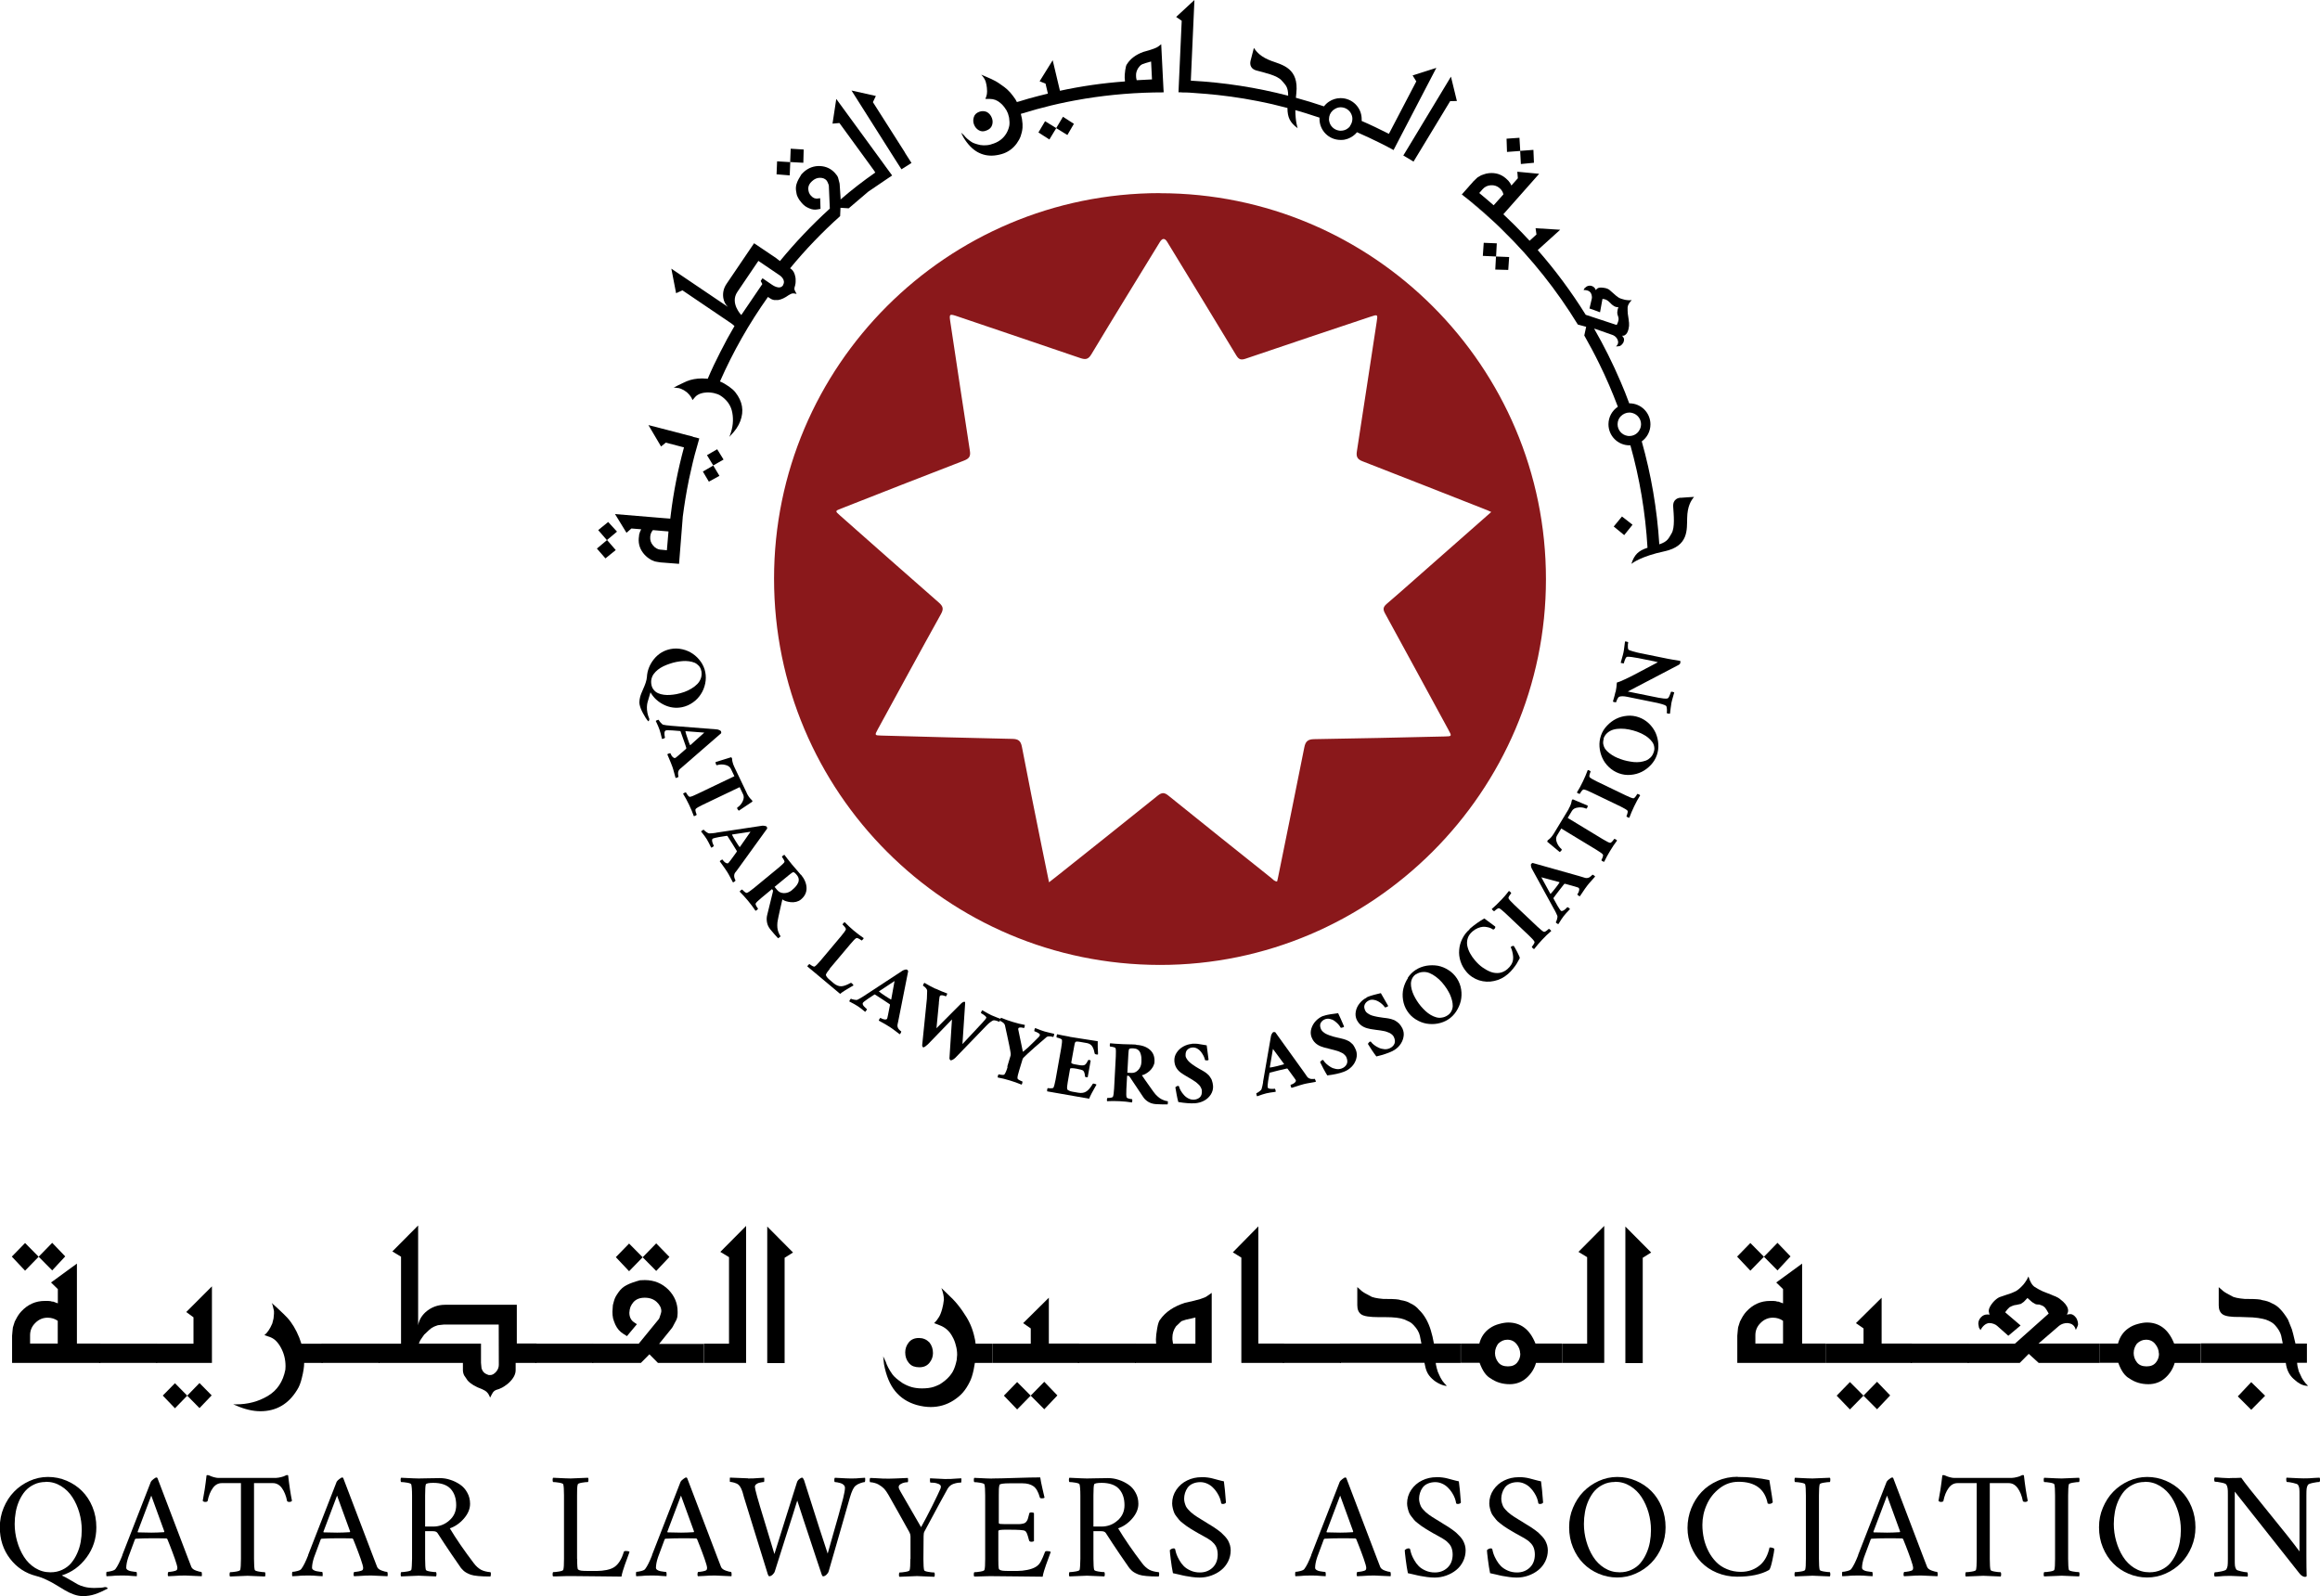 <?xml version="1.0" encoding="UTF-8"?>
<svg id="Layer_2" xmlns="http://www.w3.org/2000/svg" viewBox="0 0 259.11 178.28">
  <defs>
    <style>
      .cls-1 {
        fill: #8a181b;
      }
    </style>
  </defs>
  <g id="Layer_1-2" data-name="Layer_1">
    <g>
      <g>
        <path d="M7.29,140.34l-1.46-1.52-3.03,3.11-1.48-1.57,1.48-1.52,3.03,3.06,1.46-1.57ZM11.2,152.23H1.35v-3.03l.05-.55.04-.38.12-.38.09-.28.18-.34c.15-.29.33-.55.54-.78.73-.79,1.61-1.18,2.63-1.18h.37c.22.01.36.03.43.07.15,0,.24.02.28.06l.38.14v-1.59l-.76-.74,2.89-2.11v8.93h2.62v2.15ZM6.45,150.08v-2.55c-.32-.23-.7-.35-1.13-.35-.52,0-.98.19-1.37.58-.4.39-.59.85-.59,1.38v.93h3.09Z"/>
        <path d="M17.55,152.23h-6.48v-2.15h6.48v2.15Z"/>
        <path d="M23.67,152.23h-6.23v-2.15h4.17v-2.94l-.81-.59,2.87-2.87v8.56ZM23.64,155.86l-1.36-1.38-2.74,2.82-1.36-1.42,1.36-1.38,2.74,2.78,1.36-1.42Z"/>
        <path d="M36.04,152.23h-2.07c0,.45-.09,1.02-.26,1.69-.13.54-.3.98-.51,1.3-.96,1.6-2.34,2.41-4.12,2.41-.83,0-1.74-.21-2.74-.65l-.3-.12h.34c1.3,0,2.47-.31,3.52-.93,1.05-.62,1.71-1.6,1.97-2.94l.02-.38c0-.75-.17-1.43-.5-2.05s-.72-1.01-1.17-1.19l-.69-.24c.32-.25.62-.69.88-1.3l.14-.56.05-.54v-.26c-.01-.1-.03-.2-.06-.29l-.07-.3c-.02-.13-.07-.24-.13-.35l.6.54.76.72.4.41c.52.57.96,1.31,1.32,2.2l.24.69h2.38v2.15Z"/>
        <path d="M42.39,152.23h-6.48v-2.15h6.48v2.15Z"/>
        <path d="M59.91,152.23h-2.32v.81c0,.46-.24.92-.73,1.39l-.22.19-.34.24c-.12.09-.31.18-.57.29-.21.05-.39.12-.53.22-.09.07-.19.2-.28.39l-.18.35-.12-.27-.11-.19-.18-.2c-.07-.07-.24-.17-.5-.29-.72-.26-1.25-.57-1.6-.96l-.4-.59c-.09-.2-.13-.4-.13-.59v-.79h-9.41v-2.15h2.5v-9.71l-.97-.59,2.88-2.9v11.15c.09-.54.36-1.03.81-1.45.62-.56,1.36-.84,2.2-.84h8.01v4.32h2.2v2.15ZM55.71,152.45v-.19s-.01-4.31-.01-4.31h-6.14l-.65.07-.28.1-.15.06-.2.11c-.15.07-.45.34-.91.79l-.34.49-.12.19-.13.32h6.94v2.13l.02.22.04.41.08.19c.02.06.07.13.13.2.09.14.3.26.6.36h.14c.24.01.47-.12.71-.4.18-.23.27-.48.27-.74Z"/>
        <path d="M66.26,152.23h-6.48v-2.15h6.48v2.15Z"/>
        <path d="M78.62,152.23h-5.14l-.95-.96-.95.96h-5.43v-2.15h5.19l2.23-2.73.07-.12c.15-.41.22-.67.22-.78,0-.36-.17-.7-.51-1.02s-.79-.48-1.34-.48-.96.16-1.26.49l-.18.24-.15.28-.09.32-.04.34c0,.5.19.87.56,1.1l.28.19-1.11,1.33-.41-.26c-.39-.24-.68-.58-.89-1.03-.11-.25-.19-.48-.25-.69-.05-.23-.07-.48-.07-.75l.04-.62c0-.09.02-.18.05-.27l.08-.3c.05-.18.11-.33.18-.47.08-.14.19-.32.34-.53.24-.34.54-.6.9-.78.36-.19.86-.37,1.49-.54l.53-.02c1.06,0,1.95.37,2.67,1.1.66.69,1,1.5,1,2.43v.18l-.02.3c0,.1-.04.24-.11.42l-.43.81-.12.17-1.39,1.72h5v2.15ZM74.77,140.4l-1.48-1.52-3.03,3.11-1.48-1.57,1.48-1.52,3.03,3.06,1.48-1.57Z"/>
        <path d="M83.32,152.23h-4.7v-2.15h2.8v-9.66l-.97-.59,2.88-2.9v15.29Z"/>
        <path d="M88.57,139.9l-.94.59v11.76h-1.94v-15.25l2.88,2.9Z"/>
        <path d="M110.87,152.23h-1.99l-.14.78c-.12.57-.27,1.03-.44,1.35-.23.47-.49.87-.78,1.2-.26.3-.6.58-1.01.85-.78.5-1.63.75-2.56.75-.51,0-1.03-.08-1.58-.23-.99-.29-1.78-.8-2.38-1.53-.6-.73-1.02-1.74-1.26-3.03l-.09-.87.28.59c.13.41.37.89.75,1.42.18.26.56.59,1.15.99.34.2.68.34,1.02.44.34.09.72.14,1.13.14.54,0,1-.06,1.37-.19.17-.06.36-.14.59-.25l.28-.18.32-.24c.38-.31.67-.65.88-1.01.18-.33.33-.76.44-1.3l.05-.59c0-.37-.05-.72-.15-1.06-.09-.37-.22-.69-.38-.96-.31-.6-.77-1.02-1.39-1.26l-.65-.25.27-.29.24-.35c.14-.2.27-.52.39-.96l.11-.48.08-.55c0-.36-.09-.79-.28-1.29l.49.47.79.77c.36.37.72.81,1.08,1.33.36.52.61.94.76,1.26.21.41.37.87.5,1.35l.14.61.06.42h1.91v2.15ZM104.2,151.13c0,.41-.13.77-.4,1.1s-.64.49-1.13.49c-.25,0-.47-.04-.66-.11s-.36-.2-.51-.38c-.27-.32-.4-.71-.4-1.17,0-.41.13-.78.39-1.11s.64-.5,1.14-.5c.45,0,.84.16,1.16.48.28.34.41.75.41,1.21Z"/>
        <path d="M120.52,152.23h-9.64v-2.15h4.24v-1.7l-.85-.59,2.87-2.84v5.12h3.38s.01,2.15.01,2.15ZM118.09,155.86l-1.46-1.52-3.03,3.09-1.48-1.54,1.48-1.52,3.03,3.04,1.46-1.54Z"/>
        <path d="M126.86,152.23h-6.48v-2.15h6.48v2.15Z"/>
        <path d="M135.32,152.23h-8.56v-2.15h2.36l-.02-.47c0-.3.05-.72.14-1.24.09-.53.21-.86.34-.99.6-.85,1.52-1.46,2.76-1.86.78-.17,1.36-.31,1.74-.43.38-.12.63-.23.76-.34l.49-.34v7.81ZM133.51,150.08v-2.92l-.41.1-.64.14-.49.16s-.25.21-.63.59c-.27.39-.4.81-.4,1.24,0,.2,0,.31.02.35l.05.35h2.5Z"/>
        <path d="M143.41,152.23h-4.77v-11.76l-.95-.59,2.85-2.9v13.09h2.87v2.15Z"/>
        <path d="M149.76,152.23h-6.48v-2.15h6.48v2.15Z"/>
        <path d="M163.15,152.23h-2.8c0,.09.04.28.11.58.07.3.17.57.3.81l.13.27.21.35.21.26.28.3c-.21,0-.47-.07-.79-.22s-.61-.34-.86-.58c-.26-.24-.45-.5-.57-.77s-.21-.61-.28-1.01h-9.44v-2.15h9.1l-.17-.86c-.09-.41-.33-.81-.7-1.2l-.19-.18-.24-.17-.63-.29c-.45-.17-1.15-.25-2.11-.25h-.72c-1.01,0-1.66-.1-1.96-.31-.3-.21-.44-.55-.44-1.02v-2.03l.49.44c.17.14.54.36,1.14.66l.36.1.4.07.54.06h.36c.85,0,1.37.04,1.56.13.45.07.8.18,1.05.34.41.18.74.43.99.74.31.29.58.65.82,1.08.2.37.37.77.5,1.21.14.44.25.93.35,1.48h2.98v2.15Z"/>
        <path d="M174.46,152.23h-2.91c-.19.67-.55,1.23-1.07,1.69-.53.46-1.15.69-1.87.69-.81,0-1.52-.22-2.13-.65-.49-.26-.9-.83-1.23-1.74h-2.1v-2.15h2.07c.19-.73.58-1.31,1.18-1.72.3-.21.65-.37,1.04-.47.39-.11.73-.16,1.02-.16.68,0,1.27.19,1.78.57s.93.98,1.25,1.78h2.96v2.15ZM169.78,151.18c0-.36-.13-.71-.39-1.04s-.61-.5-1.04-.5c-.38,0-.72.15-1.02.44-.09.12-.18.27-.25.45s-.11.38-.11.6c0,.38.12.73.37,1.05.24.3.6.44,1.07.44s.8-.14,1.04-.43c.23-.28.35-.62.35-1.02Z"/>
        <path d="M179.16,152.23h-4.7v-2.15h2.8v-9.66l-.97-.59,2.88-2.9v15.29Z"/>
        <path d="M184.41,139.9l-.94.59v11.76h-1.94v-15.25l2.88,2.9Z"/>
        <path d="M199.98,140.34l-1.46-1.52-3.03,3.11-1.48-1.57,1.48-1.52,3.03,3.06,1.46-1.57ZM203.89,152.23h-9.86v-3.03l.05-.55.04-.38.12-.38.09-.28.18-.34c.15-.29.33-.55.54-.78.73-.79,1.61-1.18,2.63-1.18h.37c.22.01.36.03.43.07.15,0,.24.02.28.06l.38.14v-1.59l-.76-.74,2.89-2.11v8.93h2.62v2.15ZM199.14,150.08v-2.55c-.32-.23-.7-.35-1.13-.35-.52,0-.98.19-1.37.58-.4.39-.59.85-.59,1.38v.93h3.09Z"/>
        <path d="M213.53,152.23h-9.64v-2.15h4.24v-1.7l-.85-.59,2.87-2.84v5.12h3.38s.01,2.15.01,2.15ZM211.1,155.86l-1.46-1.52-3.03,3.09-1.48-1.54,1.48-1.52,3.03,3.04,1.46-1.54Z"/>
        <path d="M219.88,152.23h-6.48v-2.15h6.48v2.15Z"/>
        <path d="M234.47,152.23h-6.78l-1.11-1.01-1,1.01h-5.82v-2.15h5.28l3.77-3.36-.21-.37-.17-.25c-.05-.07-.13-.14-.25-.22-.04-.02-.09-.05-.15-.07s-.16-.06-.28-.1h-.13l-.2-.02c-.08-.02-.15-.05-.21-.1l-.24-.14-.32-.28-.21-.19-.2.21-.21.22-.33.23-.54.12c-.16,0-.4.08-.72.25l-.24.24-.18.23-.07.1,1.72,1.47-1.37,1.15-1.24-1.1c-.08-.08-.2-.15-.37-.22s-.35-.1-.55-.1c-.37.05-.69.31-.95.79l-.17-.29-.07-.41c0-.29.1-.53.3-.74s.44-.31.72-.31l.24.02-.05-.14-.05-.26c0-.28.17-.61.51-1.01.24-.26.47-.44.69-.54l.88-.3c.39-.12.65-.22.79-.3.21-.07.47-.26.77-.56l.22-.23.2-.26.19-.29.19-.37c.17.57.4.97.7,1.17l.44.26.46.23.94.37.3.13c.1.02.2.07.32.14.17.06.41.24.71.51.37.35.56.69.56,1.01,0,.1-.02.19-.07.29l-.08.14.39-.05c.22,0,.42.12.6.35.06.05.12.16.18.32.06.15.09.31.09.47,0,.1-.08.31-.25.63-.07-.25-.17-.43-.31-.54-.12-.12-.33-.2-.63-.23-.35,0-.66.1-.92.3l-2.31,1.99h6.82v2.15Z"/>
        <path d="M245.79,152.23h-2.91c-.19.67-.55,1.23-1.07,1.69s-1.15.69-1.87.69c-.81,0-1.52-.22-2.13-.65-.49-.26-.9-.83-1.23-1.74h-2.1v-2.15h2.07c.19-.73.58-1.31,1.18-1.72.3-.21.65-.37,1.04-.47.39-.11.73-.16,1.02-.16.68,0,1.27.19,1.78.57s.93.98,1.25,1.78h2.96v2.15ZM241.11,151.18c0-.36-.13-.71-.39-1.04-.26-.34-.61-.5-1.04-.5-.38,0-.72.15-1.02.44-.09.12-.18.27-.25.45s-.11.38-.11.6c0,.38.12.73.37,1.05.24.3.6.44,1.07.44s.8-.14,1.04-.43.35-.62.35-1.02Z"/>
        <path d="M257.63,152.22h-1.08c.02.26.06.48.12.68l.08.3.18.38c.17.43.45.84.85,1.22-.29,0-.57-.07-.83-.2l-.4-.25-.41-.35c-.47-.43-.76-1.02-.85-1.77h-9.5v-2.18h9.16l-.17-.84c-.09-.39-.33-.79-.7-1.2-.21-.24-.56-.45-1.04-.62-.19-.06-.48-.12-.86-.18l-.59-.06-1.39-.05c-1.01.02-1.66-.08-1.96-.29-.3-.21-.44-.54-.44-1.01v-2.03l.49.43c.17.14.55.36,1.14.66l.36.1.4.07.55.06h.36c.84,0,1.37.04,1.56.13.43.07.78.18,1.05.34.38.16.7.38.96.67.26.26.55.65.86,1.15l.44,1.1c.06.18.2.71.4,1.59h1.28v2.14ZM252.98,155.9l-1.55,1.57-1.5-1.5,1.5-1.59,1.55,1.52Z"/>
      </g>
      <g>
        <path d="M5.37,164.97c.72,0,1.41.14,2.07.42.66.28,1.23.66,1.72,1.15s.88,1.08,1.17,1.79c.29.7.43,1.46.43,2.27,0,1.25-.36,2.37-1.09,3.36-.73.99-1.65,1.66-2.77,2.01.3.14.63.32.98.53s.62.37.81.47.44.2.76.28c.32.08.68.12,1.08.12.55,0,.95-.03,1.18-.1.15,0,.25.04.3.12.01.02.02.04.02.05-.53.28-1.01.49-1.43.63-.42.14-.86.21-1.33.21-.33,0-.67-.06-1.01-.18-.34-.12-.67-.27-.99-.46s-.64-.38-.96-.58c-.32-.2-.68-.4-1.09-.59-.4-.2-.8-.34-1.19-.44-1.18-.3-2.15-.94-2.91-1.93s-1.14-2.16-1.14-3.51c0-.76.14-1.49.43-2.18.29-.69.67-1.29,1.16-1.79.48-.5,1.06-.9,1.72-1.2.66-.3,1.35-.45,2.07-.45ZM5.12,165.53c-.48,0-.92.09-1.31.28-.4.19-.72.43-.99.73-.26.3-.48.66-.67,1.07-.18.41-.31.83-.39,1.27-.08.44-.12.88-.12,1.34,0,.65.09,1.3.27,1.93.18.64.43,1.21.76,1.73.33.52.75.94,1.26,1.26.52.32,1.08.48,1.7.48.48,0,.92-.09,1.32-.28.4-.19.73-.43.99-.74.26-.31.49-.67.67-1.08.19-.41.32-.84.4-1.28.08-.44.12-.89.12-1.35,0-.65-.09-1.3-.27-1.93s-.44-1.21-.77-1.72-.75-.93-1.27-1.25c-.52-.32-1.08-.48-1.7-.48Z"/>
        <path d="M13.65,173.72c1.46-3.75,2.53-6.49,3.2-8.21.04-.08.14-.18.29-.3.15-.12.26-.18.34-.18.02,0,.03,0,.05.02s.03.02.05.03l3.37,8.85c.28.71.42,1.08.42,1.09.07.17.24.31.52.41s.48.15.61.15c.03.05.05.13.05.24s0,.19-.02.24c-1.11-.05-1.71-.08-1.82-.08-.23,0-.44,0-.63.01s-.42.02-.66.04c-.24.02-.45.03-.63.03-.04-.04-.06-.12-.05-.24,0-.12.03-.2.07-.24.13,0,.3-.02.51-.06.21-.04.35-.09.42-.15.04-.04.07-.12.07-.23,0-.15-.09-.49-.28-1.03-.19-.54-.38-1.04-.56-1.5l-.28-.7s-.07-.07-.1-.07c-.14-.01-.69-.02-1.64-.02-.7,0-1.29.02-1.79.05l-.08.05c-.31.82-.56,1.49-.75,2.02-.15.45-.23.85-.23,1.18,0,.09.05.17.15.24s.23.11.37.14c.15.03.27.05.38.06.1.01.18.02.24.02.02.02.04.1.05.22,0,.12,0,.21-.01.26-.16,0-.33-.02-.52-.03-.19-.02-.36-.03-.52-.04-.16,0-.35-.01-.56-.01-.23,0-.43,0-.6.01-.17,0-.37.02-.58.04-.21.02-.41.03-.6.03-.02-.02-.03-.09-.03-.22s.01-.21.03-.27c.14,0,.32-.03.55-.09.23-.06.38-.13.45-.23.23-.3.49-.82.78-1.56ZM16.9,167.04l-1.53,4.05s.01.07.03.07c.58.02,1.08.03,1.51.03s.88-.02,1.39-.05c.01,0,.02,0,.03-.02,0-.01.02-.03.02-.05v-.02l-1.46-4.01Z"/>
        <path d="M30.88,165.07c.13,0,.3-.03.51-.08.22-.05.38-.11.48-.17.13-.07.23-.08.31-.03.13,1.16.28,2.11.43,2.85-.09.09-.19.13-.31.12-.12,0-.19-.03-.23-.08-.12-.61-.32-1.1-.59-1.47-.27-.37-.61-.55-1-.55h-2.11v8.46c0,.64.03,1.05.08,1.23.02.08.18.14.46.19.29.05.51.07.68.07.03.04.05.12.05.24,0,.12-.02.2-.05.24-1.13-.05-1.78-.08-1.94-.08-.17,0-.82.03-1.96.08-.04-.04-.06-.12-.05-.24,0-.12.02-.2.05-.24.17,0,.39-.02.68-.07.29-.05.44-.11.46-.19.05-.18.08-.59.08-1.23v-8.46h-2.14c-.4,0-.73.18-1,.55-.27.37-.47.86-.59,1.47-.04.05-.12.08-.23.08-.12.01-.23-.03-.31-.12.15-.75.3-1.7.43-2.85.09-.04.22-.03.38.05.11.05.25.11.45.16.19.05.35.08.48.08h6.48Z"/>
        <path d="M34.4,173.72c1.46-3.75,2.53-6.49,3.2-8.21.04-.08.14-.18.29-.3.15-.12.26-.18.34-.18.02,0,.03,0,.05.02s.03.02.05.03l3.37,8.85c.28.71.42,1.08.42,1.09.07.17.24.31.52.41s.48.15.61.15c.03.05.05.13.05.24s0,.19-.02.24c-1.11-.05-1.71-.08-1.82-.08-.23,0-.44,0-.63.01s-.42.02-.66.04c-.24.02-.45.03-.63.03-.04-.04-.06-.12-.05-.24,0-.12.03-.2.07-.24.13,0,.3-.02.51-.06.21-.04.35-.09.42-.15.04-.04.07-.12.07-.23,0-.15-.09-.49-.28-1.03-.19-.54-.38-1.04-.56-1.5l-.28-.7s-.07-.07-.1-.07c-.14-.01-.69-.02-1.64-.02-.7,0-1.29.02-1.79.05l-.08.05c-.31.82-.56,1.49-.75,2.02-.15.45-.23.85-.23,1.18,0,.09.05.17.15.24s.23.11.37.14c.15.03.27.05.38.06.1.01.18.02.24.02.02.02.04.1.05.22,0,.12,0,.21-.01.26-.16,0-.33-.02-.52-.03-.19-.02-.36-.03-.52-.04-.16,0-.35-.01-.56-.01-.23,0-.43,0-.6.01-.17,0-.37.02-.58.04-.21.02-.41.03-.6.03-.02-.02-.03-.09-.03-.22s.01-.21.03-.27c.14,0,.32-.03.55-.09.23-.06.38-.13.45-.23.23-.3.49-.82.78-1.56ZM37.65,167.04l-1.53,4.05s.01.07.03.07c.58.02,1.08.03,1.51.03s.88-.02,1.39-.05c.01,0,.02,0,.03-.02,0-.01.02-.03.02-.05v-.02l-1.46-4.01Z"/>
        <path d="M49.13,165.1c.39,0,.78.06,1.16.19.39.12.75.3,1.09.53s.61.53.81.91c.21.37.31.79.31,1.24,0,.57-.23,1.12-.69,1.65-.46.53-.99.89-1.57,1.09.71,1.19,1.61,2.49,2.68,3.9.25.33.51.56.79.72.28.15.64.24,1.08.28.03.06.04.15.03.26s-.03.19-.05.22c-1.08,0-1.81-.07-2.19-.2-.35-.13-.63-.28-.81-.45-.09-.08-.18-.18-.27-.28-.14-.19-.5-.71-1.07-1.55-.57-.84-1.09-1.63-1.57-2.38-.09-.13-.25-.2-.5-.2h-.88v3.08c0,.64.03,1.05.08,1.23.02.08.18.14.46.19.29.05.51.07.68.07.03.04.05.12.05.24,0,.12-.02.2-.05.24-1.13-.05-1.78-.08-1.94-.08-.17,0-.82.03-1.96.08-.04-.04-.06-.12-.05-.24,0-.12.02-.2.05-.24.17,0,.39-.02.68-.07.29-.05.44-.11.46-.19.04-.14.07-.55.08-1.23v-7.08c0-.64-.04-1.05-.09-1.23-.02-.08-.18-.14-.46-.19-.29-.05-.51-.07-.68-.07-.03-.04-.05-.12-.05-.24,0-.12.02-.2.05-.24,1.13.06,1.79.08,1.96.08.19,0,.54,0,1.05-.02.51-.01.95-.02,1.3-.02ZM50.95,168.12c0-.77-.21-1.37-.62-1.82-.41-.44-1.06-.67-1.94-.67-.5,0-.78.06-.83.17-.05.13-.08.55-.08,1.24v3.47h.9c.68,0,1.28-.22,1.79-.67.52-.44.78-1.02.78-1.72Z"/>
        <path d="M64.46,174.11c0,.74.03,1.14.1,1.19.1.08.22.12.37.14.15.02.42.03.81.03h.95c.35,0,.71-.04,1.07-.11.37-.08.66-.19.87-.34.45-.31.8-.87,1.04-1.68.02-.07.09-.1.23-.1.21,0,.35.03.41.1-.05.14-.13.37-.25.69-.12.32-.21.57-.28.77s-.14.42-.22.67c-.07.25-.13.46-.15.63-.57,0-1.46-.01-2.68-.03-1.22-.02-2.21-.03-2.98-.03-.27,0-.62,0-1.04.02s-.73.02-.94.02c-.04-.04-.06-.12-.05-.24,0-.12.02-.2.05-.24.17,0,.39-.02.68-.07.29-.05.44-.11.46-.19.06-.18.08-.59.08-1.23v-7.08c0-.64-.03-1.05-.08-1.23-.02-.08-.18-.14-.46-.19-.29-.05-.51-.07-.68-.07-.03-.04-.05-.12-.05-.24,0-.12.02-.2.05-.24,1.13.06,1.79.08,1.96.08.16,0,.81-.03,1.94-.08.04.04.06.12.05.24,0,.12-.02.2-.05.24-.17,0-.39.02-.68.07-.29.05-.44.11-.46.19-.07.21-.09.62-.08,1.23v7.08Z"/>
        <path d="M72.81,173.72c1.46-3.75,2.53-6.49,3.2-8.21.04-.08.14-.18.29-.3.15-.12.26-.18.34-.18.02,0,.03,0,.05.02s.03.02.05.03l3.37,8.85c.28.71.42,1.08.42,1.09.07.17.24.31.52.41s.48.15.61.15c.03.05.05.13.05.24s0,.19-.02.24c-1.11-.05-1.71-.08-1.82-.08-.23,0-.44,0-.63.01s-.42.02-.66.04c-.24.02-.45.03-.63.03-.04-.04-.06-.12-.05-.24,0-.12.03-.2.07-.24.13,0,.3-.02.51-.06.21-.04.35-.09.42-.15.04-.04.07-.12.07-.23,0-.15-.09-.49-.28-1.03-.19-.54-.38-1.04-.56-1.5l-.28-.7s-.07-.07-.1-.07c-.14-.01-.69-.02-1.64-.02-.7,0-1.29.02-1.79.05l-.08.05c-.31.82-.56,1.49-.75,2.02-.15.45-.23.85-.23,1.18,0,.09.05.17.15.24s.23.11.37.14c.15.03.27.05.38.06.1.01.18.02.24.02.02.02.04.1.05.22,0,.12,0,.21-.01.26-.16,0-.33-.02-.52-.03-.19-.02-.36-.03-.52-.04-.16,0-.35-.01-.56-.01-.23,0-.43,0-.6.01-.17,0-.37.02-.58.04-.21.02-.41.03-.6.03-.02-.02-.03-.09-.03-.22s.01-.21.03-.27c.14,0,.32-.03.55-.09.23-.06.38-.13.45-.23.23-.3.49-.82.78-1.56ZM76.06,167.04l-1.53,4.05s.01.07.03.07c.58.02,1.08.03,1.51.03s.88-.02,1.39-.05c.01,0,.02,0,.03-.02,0-.01.02-.03.02-.05v-.02l-1.46-4.01Z"/>
        <path d="M83.54,165.14c.22,0,.42,0,.61-.01s.4-.02.63-.04.42-.03.56-.03c.02.05.02.14.02.27,0,.13-.02.2-.05.21-.05,0-.12,0-.22.02-.09.01-.2.04-.33.07-.12.04-.23.09-.32.17-.09.08-.13.17-.13.28s.08.46.25,1.08c.14.5.44,1.53.92,3.08.47,1.55.81,2.66,1.01,3.34.28-.92.73-2.35,1.35-4.31.62-1.95,1.01-3.18,1.16-3.67.04-.15.13-.28.26-.39.13-.11.24-.16.34-.16.05,0,.12.09.2.27,1.45,4.58,2.33,7.31,2.64,8.21.16-.57.36-1.27.59-2.09s.44-1.53.61-2.14c.17-.61.35-1.26.53-1.96.13-.53.2-.92.2-1.16,0-.12-.05-.23-.14-.32s-.21-.16-.35-.2c-.14-.04-.26-.07-.37-.09-.11-.02-.2-.03-.27-.03-.04-.02-.06-.09-.06-.22s.02-.22.06-.26c1.02.06,1.62.08,1.79.08.23,0,.42,0,.57-.01s.32-.02.5-.04c.18-.02.35-.03.51-.03.02.04.03.14.02.27s-.03.21-.05.21c-.09,0-.26.04-.49.12s-.42.19-.56.31c-.2.17-.4.59-.6,1.26-.25.87-.63,2.2-1.14,3.98-.51,1.78-.92,3.21-1.24,4.3-.04.14-.13.27-.26.39-.14.12-.26.17-.37.17-.03,0-.06-.03-.1-.1-.04-.07-.06-.12-.07-.17-.15-.45-.35-1.04-.59-1.76-.24-.73-.48-1.45-.72-2.18-.24-.73-.47-1.41-.68-2.05-.21-.64-.38-1.17-.52-1.6-.14-.42-.2-.62-.2-.6-.29.97-.71,2.27-1.24,3.91s-.95,2.97-1.26,3.98c-.04.14-.13.27-.26.39-.14.12-.26.17-.37.17-.03,0-.06-.03-.1-.1-.04-.07-.06-.12-.07-.17-.37-1.18-.85-2.73-1.45-4.67-.59-1.94-1-3.24-1.21-3.92-.01-.04-.04-.13-.07-.26s-.06-.21-.07-.25c-.01-.04-.03-.1-.07-.2-.03-.1-.06-.16-.08-.2-.02-.04-.05-.09-.08-.15-.03-.06-.07-.12-.1-.16s-.08-.08-.12-.13c-.11-.1-.26-.18-.47-.24s-.37-.09-.49-.09c-.02,0-.02-.08-.02-.23s0-.24.02-.25c1.27.06,1.94.08,2.02.08Z"/>
        <path d="M101.69,174.11v-2.5c0-.15-.04-.31-.12-.46-.34-.63-.75-1.35-1.21-2.17-.47-.82-.85-1.5-1.14-2.02-.17-.3-.34-.53-.49-.69-.16-.16-.36-.31-.6-.45-.13-.08-.29-.14-.48-.19s-.34-.07-.45-.07c-.04,0-.07-.07-.07-.21s.02-.23.07-.27c.19,0,.41.02.68.03s.5.03.71.04c.21,0,.44.01.68.01.31,0,1.02-.03,2.12-.08.02.05.03.14.03.28,0,.14-.02.2-.06.2-.11,0-.23.01-.36.04s-.28.08-.42.17c-.14.09-.21.19-.21.33,0,.12.07.28.2.5l2.3,3.98c.38-.67.79-1.47,1.26-2.4.46-.93.76-1.56.9-1.89.03-.08.05-.16.05-.25,0-.07-.03-.13-.09-.19-.06-.06-.18-.12-.37-.17-.19-.06-.42-.08-.71-.08-.02,0-.04-.08-.05-.22,0-.15,0-.24.01-.26,1.02.05,1.58.08,1.66.08.26,0,.49,0,.68-.01s.39-.02.61-.04.4-.03.54-.03c.02.05.02.14.01.28,0,.14-.02.2-.05.2-.08,0-.16,0-.24.01-.09,0-.21.03-.39.07-.17.04-.33.1-.48.2-.15.1-.27.23-.36.38-.34.59-1.21,2.2-2.62,4.83-.05.1-.08.27-.08.51l-.02,2.55c0,.64.03,1.05.08,1.23.02.08.18.14.46.19.29.05.51.07.68.07.03.04.05.12.05.24,0,.12-.02.2-.05.24-1.13-.05-1.78-.08-1.94-.08-.17,0-.82.03-1.96.08-.04-.04-.06-.12-.05-.24,0-.12.02-.2.05-.24.17,0,.39-.02.68-.07.29-.05.44-.11.46-.19.06-.18.08-.59.08-1.23Z"/>
        <path d="M110.84,165.14c.5,0,1.36-.02,2.57-.06,1.22-.04,2.14-.06,2.77-.06.04.32.13.74.25,1.27.12.53.2.85.23.99-.06.06-.15.08-.3.08s-.22-.04-.23-.12c-.17-.61-.41-1.03-.72-1.24s-.71-.32-1.21-.32h-1.43c-.72,0-1.11.06-1.14.18-.07.21-.09.6-.08,1.18v3.1s.06.07.19.08c.13.01.31.02.52.02h.88c.28,0,.49,0,.65,0,.15,0,.3-.02.43-.05s.23-.06.29-.11.12-.11.17-.19c.06-.08.1-.18.13-.29.03-.11.07-.25.11-.41.01-.06.02-.11.03-.14.02-.08.1-.12.25-.12.13,0,.23.03.28.08v3.13s-.13.07-.27.07c-.14,0-.23-.04-.27-.13-.12-.44-.2-.71-.26-.83-.06-.12-.12-.21-.21-.26-.14-.09-.72-.13-1.76-.13h-.26c-.06,0-.15,0-.26,0s-.2,0-.27.01c-.07,0-.14.01-.21.02-.07.01-.12.03-.16.05-.03.02-.05.04-.05.06v3.15c0,.19,0,.42.01.69.01.27.04.42.09.46.1.08.22.12.37.14.15.02.42.03.81.03h.8c.4,0,.79-.04,1.17-.12.38-.08.69-.19.92-.33.24-.14.43-.34.57-.6.14-.26.3-.62.47-1.07.02-.07.09-.1.23-.1.21,0,.35.03.41.1-.05.14-.13.37-.25.69-.12.32-.21.57-.28.77s-.14.42-.22.67c-.07.25-.13.46-.15.63-.57,0-1.46-.01-2.68-.03-1.22-.02-2.21-.03-2.98-.03-.27,0-.62,0-1.04.02s-.73.02-.94.02c-.04-.04-.06-.12-.05-.24,0-.12.02-.2.05-.24.17,0,.39-.02.68-.07.29-.05.44-.11.46-.19.06-.18.08-.59.08-1.23v-7.08c0-.64-.03-1.05-.08-1.23-.02-.08-.18-.14-.46-.19-.29-.05-.51-.07-.68-.07-.03-.04-.05-.12-.05-.24,0-.12.02-.2.05-.24,1.13.06,1.79.08,1.96.08Z"/>
        <path d="M123.77,165.1c.39,0,.78.06,1.16.19.39.12.75.3,1.09.53s.61.53.81.91c.21.37.31.79.31,1.24,0,.57-.23,1.12-.69,1.65-.46.53-.99.89-1.57,1.09.71,1.19,1.61,2.49,2.68,3.9.25.33.51.56.79.72.28.15.64.24,1.08.28.03.06.04.15.03.26s-.03.19-.05.22c-1.08,0-1.81-.07-2.19-.2-.35-.13-.63-.28-.81-.45-.09-.08-.18-.18-.27-.28-.14-.19-.5-.71-1.07-1.55-.57-.84-1.09-1.63-1.57-2.38-.09-.13-.25-.2-.5-.2h-.88v3.08c0,.64.03,1.05.08,1.23.02.08.18.14.46.19.29.05.51.07.68.07.03.04.05.12.05.24,0,.12-.02.2-.05.24-1.13-.05-1.78-.08-1.94-.08-.17,0-.82.03-1.96.08-.04-.04-.06-.12-.05-.24,0-.12.02-.2.05-.24.17,0,.39-.02.68-.07.29-.05.44-.11.46-.19.04-.14.07-.55.08-1.23v-7.08c0-.64-.04-1.05-.09-1.23-.02-.08-.18-.14-.46-.19-.29-.05-.51-.07-.68-.07-.03-.04-.05-.12-.05-.24,0-.12.02-.2.05-.24,1.13.06,1.79.08,1.96.08.19,0,.54,0,1.05-.02.51-.01.95-.02,1.3-.02ZM125.59,168.12c0-.77-.21-1.37-.62-1.82-.41-.44-1.06-.67-1.94-.67-.5,0-.78.06-.83.17-.05.13-.08.55-.08,1.24v3.47h.9c.68,0,1.28-.22,1.79-.67.52-.44.78-1.02.78-1.72Z"/>
        <path d="M134.18,164.99c.24,0,.47.01.68.04.21.03.39.06.53.1s.34.09.6.16c.26.07.49.13.7.17.07.48.15,1.27.23,2.35,0,.05-.03.09-.12.13-.08.04-.16.05-.23.05-.08,0-.14-.02-.18-.07-.02-.17-.07-.36-.14-.56-.07-.2-.18-.41-.32-.63s-.29-.41-.47-.58c-.17-.17-.38-.32-.63-.43-.24-.11-.5-.17-.77-.17-.32,0-.6.06-.85.17s-.43.26-.57.45c-.13.19-.23.38-.29.59-.06.2-.1.41-.1.63,0,.16.02.31.06.46.04.15.09.28.14.4.06.12.14.23.25.35.11.12.21.22.29.3.09.08.21.18.36.29.15.11.28.19.38.26.1.06.24.15.42.26.18.11.32.19.41.25.09.05.23.14.43.27s.36.22.49.3c.12.08.28.18.47.32s.35.26.47.37c.12.11.25.24.4.4.14.16.26.31.34.46.08.15.15.32.21.51.05.19.08.39.08.58,0,.44-.1.85-.29,1.24-.19.38-.45.71-.78.97-.32.26-.69.46-1.11.61-.42.15-.85.22-1.29.22-.26,0-.54-.02-.84-.06-.3-.04-.55-.08-.75-.12s-.45-.09-.76-.17c-.31-.07-.52-.12-.63-.14-.09-.44-.17-.94-.24-1.51-.07-.57-.11-.92-.11-1.06.13-.13.28-.2.43-.2.11,0,.17.05.18.15.03.16.08.33.14.51.06.18.17.4.31.65.14.25.31.48.5.67.19.19.44.36.76.5.31.14.66.21,1.04.21.56,0,1.04-.18,1.42-.54.38-.36.57-.85.57-1.48,0-.17-.02-.32-.05-.47-.03-.15-.08-.28-.13-.39s-.13-.22-.22-.33c-.1-.11-.19-.2-.27-.27-.08-.07-.2-.15-.34-.24-.14-.09-.26-.17-.37-.22-.1-.06-.24-.13-.41-.23-.17-.09-.31-.17-.42-.23-.23-.14-.38-.23-.44-.26-.06-.04-.21-.12-.43-.26-.22-.14-.37-.24-.45-.3-.08-.06-.21-.17-.4-.31-.18-.14-.32-.26-.39-.36-.08-.1-.18-.22-.3-.38-.12-.15-.21-.3-.26-.44s-.1-.29-.14-.47c-.04-.17-.07-.35-.07-.53,0-.56.16-1.07.47-1.53.31-.45.71-.8,1.21-1.04.49-.24,1.02-.36,1.58-.36Z"/>
        <path d="M146.43,173.72c1.46-3.75,2.53-6.49,3.2-8.21.04-.08.14-.18.29-.3.15-.12.26-.18.34-.18.02,0,.03,0,.05.02s.03.02.05.03l3.37,8.85c.28.71.42,1.08.42,1.09.07.17.24.31.52.41s.48.15.61.15c.03.05.05.13.05.24s0,.19-.02.24c-1.11-.05-1.71-.08-1.82-.08-.23,0-.44,0-.63.01s-.42.02-.66.04c-.24.02-.45.03-.63.03-.04-.04-.06-.12-.05-.24,0-.12.03-.2.07-.24.13,0,.3-.02.51-.06.21-.04.35-.09.42-.15.04-.04.07-.12.07-.23,0-.15-.09-.49-.28-1.03-.19-.54-.38-1.04-.56-1.5l-.28-.7s-.07-.07-.1-.07c-.14-.01-.69-.02-1.64-.02-.7,0-1.29.02-1.79.05l-.08.05c-.31.82-.56,1.49-.75,2.02-.15.45-.23.85-.23,1.18,0,.09.05.17.15.24s.23.11.37.14c.15.03.27.05.38.06.1.01.18.02.24.02.02.02.04.1.05.22,0,.12,0,.21-.01.26-.16,0-.33-.02-.52-.03-.19-.02-.36-.03-.52-.04-.16,0-.35-.01-.56-.01-.23,0-.43,0-.6.01-.17,0-.37.02-.58.04-.21.02-.41.03-.6.03-.02-.02-.03-.09-.03-.22s.01-.21.03-.27c.14,0,.32-.03.55-.09.23-.06.38-.13.45-.23.23-.3.49-.82.78-1.56ZM149.68,167.04l-1.53,4.05s.01.07.03.07c.58.02,1.08.03,1.51.03s.88-.02,1.39-.05c.01,0,.02,0,.03-.02,0-.01.02-.03.02-.05v-.02l-1.46-4.01Z"/>
        <path d="M160.42,164.99c.24,0,.47.01.68.04.21.03.39.06.53.1s.34.09.6.16c.26.07.49.13.7.17.07.48.15,1.27.23,2.35,0,.05-.03.09-.12.13-.08.04-.16.05-.23.05-.08,0-.14-.02-.18-.07-.02-.17-.07-.36-.14-.56-.07-.2-.18-.41-.32-.63s-.29-.41-.47-.58c-.17-.17-.38-.32-.63-.43-.24-.11-.5-.17-.77-.17-.32,0-.6.06-.85.17s-.43.26-.57.45c-.13.19-.23.38-.29.59-.06.2-.1.41-.1.63,0,.16.02.31.06.46.04.15.09.28.14.4.06.12.14.23.25.35.11.12.21.22.29.3.09.08.21.18.36.29.15.11.28.19.38.26.1.06.24.15.42.26.18.11.32.19.41.25.09.05.23.14.43.27s.36.22.49.3c.12.08.28.18.47.32s.35.26.47.37c.12.11.25.24.4.4.14.16.26.31.34.46.08.15.15.32.21.51.05.19.08.39.08.58,0,.44-.1.85-.29,1.24-.19.38-.45.71-.78.97-.32.26-.69.46-1.11.61-.42.15-.85.22-1.29.22-.26,0-.54-.02-.84-.06-.3-.04-.55-.08-.75-.12s-.45-.09-.76-.17c-.31-.07-.52-.12-.63-.14-.09-.44-.17-.94-.24-1.51-.07-.57-.11-.92-.11-1.06.13-.13.28-.2.43-.2.11,0,.17.05.18.15.03.16.08.33.14.51.06.18.17.4.31.65.14.25.31.48.5.67.19.19.44.36.76.5.31.14.66.21,1.04.21.56,0,1.04-.18,1.42-.54.38-.36.57-.85.57-1.48,0-.17-.02-.32-.05-.47-.03-.15-.08-.28-.13-.39s-.13-.22-.22-.33c-.1-.11-.19-.2-.27-.27-.08-.07-.2-.15-.34-.24-.14-.09-.26-.17-.37-.22-.1-.06-.24-.13-.41-.23-.17-.09-.31-.17-.42-.23-.23-.14-.38-.23-.44-.26-.06-.04-.21-.12-.43-.26-.22-.14-.37-.24-.45-.3-.08-.06-.21-.17-.4-.31-.18-.14-.32-.26-.39-.36-.08-.1-.18-.22-.3-.38-.12-.15-.21-.3-.26-.44s-.1-.29-.14-.47c-.04-.17-.07-.35-.07-.53,0-.56.16-1.07.47-1.53.31-.45.71-.8,1.21-1.04.49-.24,1.02-.36,1.58-.36Z"/>
        <path d="M169.6,164.99c.24,0,.47.01.68.04.21.03.39.06.53.1s.34.09.6.16c.26.07.49.13.7.17.07.48.15,1.27.23,2.35,0,.05-.03.09-.12.13-.08.04-.16.05-.23.05-.08,0-.14-.02-.18-.07-.02-.17-.07-.36-.14-.56-.07-.2-.18-.41-.32-.63s-.29-.41-.47-.58c-.17-.17-.38-.32-.63-.43-.24-.11-.5-.17-.77-.17-.32,0-.6.06-.85.17s-.43.26-.57.45c-.13.19-.23.38-.29.59-.06.2-.1.41-.1.63,0,.16.02.31.06.46.04.15.09.28.14.4.06.12.14.23.25.35.11.12.21.22.29.3.09.08.21.18.36.29.15.11.28.19.38.26.1.06.24.15.42.26.18.11.32.19.41.25.09.05.23.14.43.27s.36.22.49.3c.12.08.28.18.47.32s.35.26.47.37c.12.11.25.24.4.4.14.16.26.31.34.46.08.15.15.32.21.51.05.19.08.39.08.58,0,.44-.1.85-.29,1.24-.19.38-.45.71-.78.97-.32.26-.69.46-1.11.61-.42.15-.85.22-1.29.22-.26,0-.54-.02-.84-.06-.3-.04-.55-.08-.75-.12s-.45-.09-.76-.17c-.31-.07-.52-.12-.63-.14-.09-.44-.17-.94-.24-1.51-.07-.57-.11-.92-.11-1.06.13-.13.28-.2.43-.2.11,0,.17.05.18.15.03.16.08.33.14.51.06.18.17.4.31.65.14.25.31.48.5.67.19.19.44.36.76.5.31.14.66.21,1.04.21.56,0,1.04-.18,1.42-.54.38-.36.57-.85.57-1.48,0-.17-.02-.32-.05-.47-.03-.15-.08-.28-.13-.39s-.13-.22-.22-.33c-.1-.11-.19-.2-.27-.27-.08-.07-.2-.15-.34-.24-.14-.09-.26-.17-.37-.22-.1-.06-.24-.13-.41-.23-.17-.09-.31-.17-.42-.23-.23-.14-.38-.23-.44-.26-.06-.04-.21-.12-.43-.26-.22-.14-.37-.24-.45-.3-.08-.06-.21-.17-.4-.31-.18-.14-.32-.26-.39-.36-.08-.1-.18-.22-.3-.38-.12-.15-.21-.3-.26-.44s-.1-.29-.14-.47c-.04-.17-.07-.35-.07-.53,0-.56.16-1.07.47-1.53.31-.45.71-.8,1.21-1.04.49-.24,1.02-.36,1.58-.36Z"/>
        <path d="M180.63,164.97c.72,0,1.41.14,2.07.42.66.28,1.23.66,1.72,1.15.49.49.88,1.08,1.17,1.79s.43,1.46.43,2.27c0,.76-.14,1.48-.43,2.18-.29.69-.68,1.29-1.17,1.79-.49.5-1.07.9-1.73,1.19-.66.3-1.35.44-2.07.44s-1.41-.14-2.07-.42c-.66-.28-1.23-.66-1.71-1.15-.49-.49-.87-1.08-1.16-1.78-.29-.7-.43-1.45-.43-2.26s.14-1.49.43-2.18c.29-.69.67-1.29,1.16-1.79s1.06-.9,1.72-1.2c.66-.3,1.35-.45,2.07-.45ZM180.38,165.53c-.48,0-.92.09-1.31.28-.4.19-.72.43-.99.73-.26.3-.48.66-.67,1.07-.18.41-.31.83-.39,1.27-.08.44-.12.88-.12,1.34,0,.65.09,1.3.27,1.93.18.64.43,1.21.76,1.73.33.52.75.94,1.26,1.26.52.32,1.08.48,1.7.48.48,0,.92-.09,1.32-.28.4-.19.73-.43.99-.74.26-.31.49-.67.67-1.08.19-.41.32-.84.4-1.28.08-.44.12-.89.12-1.35,0-.65-.09-1.3-.27-1.93s-.44-1.21-.77-1.72-.75-.93-1.27-1.25c-.52-.32-1.08-.48-1.7-.48Z"/>
        <path d="M194.09,164.97c1.27,0,2.44.12,3.52.35.25,1.53.38,2.34.38,2.45,0,.05-.03.1-.12.14-.08.05-.17.07-.25.07s-.15-.02-.2-.05c-.31-1.61-1.4-2.42-3.25-2.42-.79,0-1.49.24-2.12.73-.63.49-1.11,1.09-1.43,1.82-.33.73-.49,1.49-.49,2.27,0,.53.06,1.04.17,1.54.11.5.29.97.52,1.42s.52.84.85,1.18c.33.34.74.61,1.21.8.47.2.99.3,1.55.3.86,0,1.59-.27,2.19-.8.5-.45.83-1.09,1.01-1.92.19-.02.37.03.53.13,0,.21-.07.64-.21,1.28-.14.65-.26,1.01-.37,1.1-.88.5-2.07.75-3.57.75-.8,0-1.55-.15-2.25-.44-.7-.29-1.28-.69-1.76-1.18-.48-.49-.85-1.07-1.12-1.73s-.41-1.36-.41-2.09c0-.77.14-1.5.42-2.2.28-.7.67-1.31,1.15-1.82.49-.52,1.08-.93,1.78-1.24.7-.31,1.45-.46,2.25-.46Z"/>
        <path d="M202.43,165.14c.16,0,.81-.03,1.94-.08.04.04.06.12.05.24,0,.12-.02.2-.05.24-.17,0-.39.02-.68.07-.29.05-.44.11-.46.19-.05.18-.08.59-.08,1.23v7.08c0,.64.03,1.05.08,1.23.02.08.18.14.46.19.29.05.51.07.68.07.03.04.05.12.05.24,0,.12-.02.2-.05.24-1.13-.05-1.78-.08-1.94-.08-.17,0-.82.03-1.96.08-.04-.04-.06-.12-.05-.24,0-.12.02-.2.05-.24.17,0,.39-.02.68-.07.29-.05.44-.11.46-.19.06-.18.08-.59.08-1.23v-7.08c0-.64-.03-1.05-.08-1.23-.02-.08-.18-.14-.46-.19-.29-.05-.51-.07-.68-.07-.03-.04-.05-.12-.05-.24,0-.12.02-.2.05-.24,1.13.06,1.79.08,1.96.08Z"/>
        <path d="M207.51,173.72c1.46-3.75,2.53-6.49,3.2-8.21.04-.08.14-.18.29-.3.15-.12.26-.18.34-.18.02,0,.03,0,.05.02s.03.02.05.03l3.37,8.85c.28.71.42,1.08.42,1.09.07.17.24.31.52.41s.48.15.61.15c.03.05.05.13.05.24s0,.19-.02.24c-1.11-.05-1.71-.08-1.82-.08-.23,0-.44,0-.63.01s-.42.02-.66.04c-.24.02-.45.03-.63.03-.04-.04-.06-.12-.05-.24,0-.12.03-.2.07-.24.13,0,.3-.02.51-.06.21-.04.35-.09.42-.15.04-.04.07-.12.07-.23,0-.15-.09-.49-.28-1.03-.19-.54-.38-1.04-.56-1.5l-.28-.7s-.07-.07-.1-.07c-.14-.01-.69-.02-1.64-.02-.7,0-1.29.02-1.79.05l-.08.05c-.31.82-.56,1.49-.75,2.02-.15.45-.23.85-.23,1.18,0,.09.05.17.15.24s.23.11.37.14c.15.03.27.05.38.06.1.01.18.02.24.02.02.02.04.1.05.22,0,.12,0,.21-.01.26-.16,0-.33-.02-.52-.03-.19-.02-.36-.03-.52-.04-.16,0-.35-.01-.56-.01-.23,0-.43,0-.6.01-.17,0-.37.02-.58.04-.21.02-.41.03-.6.03-.02-.02-.03-.09-.03-.22s.01-.21.03-.27c.14,0,.32-.03.55-.09.23-.06.38-.13.45-.23.23-.3.49-.82.78-1.56ZM210.76,167.04l-1.53,4.05s.01.07.03.07c.58.02,1.08.03,1.51.03s.88-.02,1.39-.05c.01,0,.02,0,.03-.02,0-.01.02-.03.02-.05v-.02l-1.46-4.01Z"/>
        <path d="M224.74,165.07c.13,0,.3-.03.51-.08.22-.05.38-.11.48-.17.13-.07.23-.08.31-.03.13,1.16.28,2.11.43,2.85-.09.09-.19.13-.31.12-.12,0-.19-.03-.23-.08-.12-.61-.32-1.1-.59-1.47-.27-.37-.61-.55-1-.55h-2.11v8.46c0,.64.03,1.05.08,1.23.02.08.18.14.46.19.29.05.51.07.68.07.03.04.05.12.05.24,0,.12-.02.2-.05.24-1.13-.05-1.78-.08-1.94-.08-.17,0-.82.03-1.96.08-.04-.04-.06-.12-.05-.24,0-.12.02-.2.05-.24.17,0,.39-.02.68-.07.29-.05.44-.11.46-.19.05-.18.08-.59.08-1.23v-8.46h-2.14c-.4,0-.73.18-1,.55-.27.37-.47.86-.59,1.47-.04.05-.12.08-.23.08-.12.01-.23-.03-.31-.12.15-.75.3-1.7.43-2.85.09-.04.22-.03.38.05.11.05.25.11.45.16.19.05.35.08.48.08h6.48Z"/>
        <path d="M230.26,165.14c.16,0,.81-.03,1.94-.08.04.04.06.12.05.24,0,.12-.02.2-.05.24-.17,0-.39.02-.68.07-.29.05-.44.11-.46.19-.05.18-.08.59-.08,1.23v7.08c0,.64.03,1.05.08,1.23.02.08.18.14.46.19.29.05.51.07.68.07.03.04.05.12.05.24,0,.12-.02.2-.05.24-1.13-.05-1.78-.08-1.94-.08-.17,0-.82.03-1.96.08-.04-.04-.06-.12-.05-.24,0-.12.02-.2.05-.24.17,0,.39-.02.68-.07.29-.05.44-.11.46-.19.06-.18.08-.59.08-1.23v-7.08c0-.64-.03-1.05-.08-1.23-.02-.08-.18-.14-.46-.19-.29-.05-.51-.07-.68-.07-.03-.04-.05-.12-.05-.24,0-.12.02-.2.05-.24,1.13.06,1.79.08,1.96.08Z"/>
        <path d="M239.81,164.97c.72,0,1.41.14,2.07.42.66.28,1.23.66,1.72,1.15s.88,1.08,1.17,1.79.43,1.46.43,2.27c0,.76-.14,1.48-.43,2.18-.29.69-.68,1.29-1.17,1.79s-1.07.9-1.73,1.19c-.66.3-1.35.44-2.07.44s-1.41-.14-2.07-.42c-.66-.28-1.23-.66-1.71-1.15-.49-.49-.87-1.08-1.16-1.78-.29-.7-.43-1.45-.43-2.26s.14-1.49.43-2.18c.29-.69.67-1.29,1.16-1.79.48-.5,1.06-.9,1.72-1.2.66-.3,1.35-.45,2.07-.45ZM239.56,165.53c-.48,0-.92.09-1.31.28-.4.19-.72.43-.99.73-.26.3-.48.66-.67,1.07-.18.41-.31.83-.39,1.27-.08.44-.12.88-.12,1.34,0,.65.09,1.3.27,1.93.18.64.43,1.21.76,1.73.33.52.75.94,1.26,1.26.52.32,1.08.48,1.7.48.48,0,.92-.09,1.32-.28.4-.19.73-.43.99-.74.26-.31.49-.67.67-1.08.19-.41.32-.84.4-1.28.08-.44.12-.89.12-1.35,0-.65-.09-1.3-.27-1.93s-.44-1.21-.77-1.72-.75-.93-1.27-1.25c-.52-.32-1.08-.48-1.7-.48Z"/>
        <path d="M249.06,165.09c.53,0,.95-.01,1.26-.03.28.43,1.27,1.69,2.98,3.78,1.71,2.09,2.88,3.57,3.52,4.45v-6.28c0-.34,0-.59-.02-.74-.02-.15-.06-.28-.14-.41-.04-.08-.23-.15-.54-.22s-.56-.11-.72-.11c-.04-.05-.06-.14-.06-.25,0-.11,0-.19.03-.23,1.11.06,1.74.08,1.91.08.23,0,.43,0,.6-.01s.37-.02.58-.04c.21-.02.41-.03.6-.03.08.14.08.3,0,.48-.16,0-.4.03-.73.1s-.52.14-.57.23c-.07.12-.12.25-.14.4-.02.15-.03.39-.03.73v6.75c0,.95.01,1.71.03,2.29-.01.07-.08.1-.22.1-.06,0-.15-.03-.26-.09-.11-.06-.22-.16-.32-.29l-7.23-9.14v7.53c0,.34,0,.59.02.74s.06.28.14.41c.04.08.22.15.53.22.31.07.55.11.71.11.04.06.06.14.06.25,0,.11,0,.19-.03.23-1.11-.05-1.74-.08-1.89-.08-.23,0-.43,0-.6.01-.17,0-.37.02-.58.04-.21.02-.41.03-.6.03-.08-.14-.08-.3,0-.48.15,0,.4-.03.73-.1.33-.07.52-.14.57-.23.07-.12.12-.25.14-.4.02-.15.03-.39.03-.73v-7.2c0-.34,0-.58-.03-.73-.02-.15-.07-.28-.14-.4-.05-.09-.24-.17-.57-.23-.33-.07-.57-.1-.73-.1-.08-.18-.08-.34,0-.48.18,0,.45.02.82.05.37.02.66.04.87.04Z"/>
      </g>
      <path class="cls-1" d="M129.53,21.58c23.79,0,43.14,19.34,43.13,43.12,0,23.71-19.42,43.1-43.12,43.08-23.82-.02-43.09-19.32-43.09-43.15,0-23.77,19.3-43.05,43.09-43.06ZM166.58,57.2c-.23-.1-.35-.16-.47-.21-4.64-1.82-9.27-3.66-13.92-5.46-.58-.22-.74-.5-.65-1.1.75-4.81,1.47-9.63,2.21-14.44.14-.89.14-.89-.73-.6-4.64,1.55-9.28,3.1-13.92,4.68-.51.17-.75.08-1.03-.38-2.56-4.23-5.13-8.45-7.71-12.67q-.4-.66-.82.01c-2.56,4.18-5.13,8.35-7.65,12.54-.35.59-.66.62-1.25.42-4.52-1.55-9.05-3.07-13.58-4.61-1.09-.37-1.07-.37-.89.8.72,4.72,1.41,9.45,2.15,14.17.11.67-.12.89-.69,1.11-4.57,1.76-9.12,3.55-13.68,5.34-.7.27-.7.28-.13.78,3.67,3.24,7.34,6.5,11.03,9.72.48.42.56.71.24,1.29-2.38,4.28-4.71,8.58-7.06,12.88-.36.66-.35.67.41.69,4.87.13,9.75.27,14.62.37.66.01.94.21,1.07.88.71,3.72,1.46,7.42,2.21,11.13.26,1.3.53,2.61.82,4.01.37-.29.65-.51.93-.73,3.74-2.98,7.49-5.95,11.22-8.96.48-.38.76-.34,1.2.02,3.81,3.08,7.64,6.13,11.47,9.19.19.15.34.37.65.39.03-.11.06-.21.08-.32.99-4.88,1.99-9.76,2.96-14.65.13-.67.39-.92,1.1-.93,4.85-.07,9.7-.19,14.56-.3.83-.02.84-.01.44-.74-2.36-4.34-4.72-8.69-7.09-13.02-.24-.44-.21-.69.17-1.03,1.64-1.4,3.24-2.84,4.86-4.26,2.26-1.99,4.52-3.98,6.87-6.05Z"/>
      <g>
        <path d="M132.92,10.37c-.21,0-.42-.02-.62-.02.26,0,.36,0,.62.02Z"/>
        <path d="M166.79,24.75c-.85-.78-1.71-1.53-2.6-2.27.69.55,1.64,1.36,2.6,2.27Z"/>
        <path d="M67.93,58.3l-1.12.91.97,1.12,1.13-.95-.99-1.08ZM66.67,61.28l.95,1.09,1.15-.93-.97-1.12-1.13.95Z"/>
        <path d="M79.66,52l-1.16.67.67,1.13,1.18-.65-.69-1.15ZM80.1,50.18l-1.14.66.7,1.15,1.15-.66-.71-1.15Z"/>
        <path d="M77.37,48.76l-.6-.15-.72-.19-3.63-.94,1.41,2.39.53-.43,1.3.34.65.17.08.02c-.66,2.45-1.17,4.97-1.48,7.55l-.05.41-.77-.06-5.4-.45,1.28,2.09.55-.48,1.09.09-.12.26s-.05.09-.06.19c-.03.04-.06.14-.06.29l-.03.25c-.06.69.16,1.32.66,1.86.14.16.31.3.49.42l.22.14.18.08.25.1.26.05.38.06.27.02,1.79.14.41-5.17v-.05c.18-1.39.4-2.76.68-4.12v-.02c.08-.39.17-.77.26-1.16.24-1.1.53-2.2.85-3.27l.06-.22-.72-.18ZM74.48,61.46l-.63-.06s-.05,0-.06,0c-.34-.03-.62-.19-.85-.47-.25-.29-.35-.61-.32-.97.02-.3.12-.54.3-.75l1.02.09.72.06-.18,2.11Z"/>
        <path d="M88.31,16.62l-.06,1.48,1.47.08.04-1.48-1.45-.09ZM86.73,19.47l1.47.12.06-1.48-1.47-.09-.06,1.45Z"/>
        <path d="M98.83,18.49l-5.43-7.44-.42,2.76.77-.07,3.89,5.34.03.06s.07.11.09.13c-1.35.94-2.63,1.93-3.88,3.01v-.18s-.1-1.51-.1-1.51l-.02-.14-.16-.61c-.05-.13-.1-.22-.14-.26l-.13-.16-.08-.1c-.43-.47-.97-.73-1.62-.77-.7-.04-1.32.18-1.86.66l-.26.26c-.24.38-.42.7-.51.97-.1.26-.13.53-.1.81.02.18.05.32.07.42.02.1.06.22.12.33l.1.19c.03.06.06.11.1.16l.27.34c.12.14.25.25.37.34.13.09.28.17.45.24.31.14.61.18.93.12l.33-.06-.04-1.19-.23.03c-.3.06-.56-.05-.79-.3l-.14-.18-.1-.21-.05-.21-.02-.21c0-.3.14-.57.42-.82.28-.26.57-.38.89-.38.32,0,.56.1.73.29.06.06.14.22.24.49l.02.1.11,2.56c-2,1.82-3.86,3.78-5.57,5.86-.09-.07-.18-.14-.29-.22l-.15-.12-2.45-1.65-3.07,4.53c-.33.48-.45,1.01-.37,1.57.07.42.24.75.52,1.01l-6.32-4.27.53,2.74.71-.32,5.45,3.69c.06.02.22.18.36.3-.56.95-1.09,1.92-1.58,2.9-.5.97-.97,1.96-1.4,2.97,0,0,0,.02,0,.02-.04,0-.17-.02-.18-.02h-.1s-.33-.02-.33-.02c-.66,0-1.24.11-1.73.31l-.35.16-.65.31-.49.26c.08-.02.17-.02.25,0l.22.03c.06,0,.13,0,.19.03l.18.06.33.16.33.23c.34.31.54.61.62.87l.32-.37c.1-.11.23-.21.39-.28.1-.05.22-.09.34-.12.1-.03.21-.05.32-.06.3-.04.58-.03.88.02.09.02.18.03.26.06.1.02.19.06.3.09l.24.11c.79.49,1.26,1.15,1.4,1.97.15.82.06,1.64-.25,2.47l-.08.22.14-.16c.52-.53.88-1.06,1.08-1.6.43-1.14.25-2.21-.55-3.22-.16-.21-.4-.42-.71-.64-.39-.27-.72-.46-1.01-.57,1.47-3.34,3.27-6.5,5.36-9.44l.29.19c.1.07.23.12.38.15h.49c.35-.06.73-.24,1.15-.54.17-.1.29-.16.36-.18l.18-.02.14.02.21.04-.13-.24c-.08-.13-.11-.23-.12-.31,0-.12.03-.25.08-.38.05-.18.06-.34.06-.43v-.29l-.02-.2c-.08-.46-.25-.77-.5-.95l-.1-.06c1.71-2.08,3.58-4.03,5.59-5.83l.04-.93.92.06,2.18-1.86,1.87-1.27.34-.23c.15-.1.3-.21.46-.31l-.8-1.09ZM87.47,31.84c-.38.61-1.22-.02-1.3-.07-.09-.06-1.01-.69-1.01-.69l-.2.3.18.35-2.35,3.46s-1.29-1.33-.44-2.58c.85-1.25,2.35-3.47,2.35-3.47l2.39,1.62s.73.48.36,1.08Z"/>
        <path d="M101.08,17.05l-3.59-5.64.33-.69-2.72-.61,4.85,7.66.73,1.14h0s1.06-.67,1.06-.67l.06-.04-.73-1.14Z"/>
        <path d="M110.78,13.18c-.11-.3-.3-.52-.56-.67-.29-.12-.57-.13-.86-.02-.32.12-.52.32-.6.6-.09.28-.08.55.02.81.11.3.3.51.54.65.14.08.28.12.42.12.14,0,.29-.03.45-.1.31-.12.52-.31.61-.59.09-.27.08-.54-.02-.8Z"/>
        <path d="M118.72,13.04l-.76,1.27,1.25.77.73-1.25-1.21-.78ZM115.97,14.79l1.23.79.77-1.27-1.25-.77-.74,1.25Z"/>
        <path d="M129.95,10.09l-.06-1.17-.2-3.98-.32.25c-.09.07-.26.16-.51.25-.26.1-.65.22-1.17.36-.83.3-1.44.76-1.82,1.36-.09.1-.15.33-.2.69-.05.36-.07.65-.06.85l.03.32v.06s-.01.02-.02.02c-2.47.18-4.88.53-7.24,1.04h0s0,0,0,0l-.81-3.41-1.46,2.35.66.26.26,1.1s0,0,0,.02c-.35.08-.7.17-1.05.26-.73.18-1.44.39-2.15.61-.09.02-.18.05-.26.07l-.16-.3-.25-.35c-.2-.28-.42-.53-.65-.74-.18-.17-.44-.37-.8-.61-.35-.25-.69-.44-1.01-.58l-.69-.3-.42-.18c.25.27.41.53.49.76l.09.37.05.34c.03.3.03.54,0,.7l-.07.28-.1.26h.48c.46,0,.85.15,1.2.46.14.1.26.24.38.39.03.04.06.08.1.13.15.19.27.41.36.64l.11.39s0,.06.02.09c.05.34.06.62.03.85-.05.29-.15.57-.31.86l-.15.23-.14.18c-.12.13-.22.23-.31.3-.22.18-.49.34-.83.46-.26.1-.52.17-.76.19-.24.03-.49.02-.76-.02-.47-.11-.8-.22-.98-.35-.37-.25-.65-.49-.82-.73l-.33-.3.18.37.09.17c.47.77.99,1.3,1.55,1.62.57.32,1.2.46,1.9.39.38-.04.73-.12,1.06-.24.59-.23,1.07-.6,1.44-1.12.19-.27.34-.53.43-.79.1-.28.18-.6.21-.96.02-.25,0-.57-.06-.97l-.13-.57c2.22-.69,4.5-1.25,6.85-1.64.11-.02.22-.03.34-.06,2.85-.46,5.77-.7,8.76-.7v-.2ZM126.95,8.96l-.05-.24s-.02-.1-.02-.24c-.02-.3.06-.58.23-.86.27-.38.36-.38.5-.46l.32-.11.35-.1.28-.08.1,2-1.71.09Z"/>
        <path d="M113.84,11.3h0c-.09.03-.18.06-.26.08l.26-.08Z"/>
        <path d="M162.72,11.28l-.76.02-3.38,5.58-.71,1.17c-.38-.24-.76-.46-1.14-.68l.71-1.17,4.61-7.64.66,2.71Z"/>
        <path d="M169.7,15.39l-1.44.1.05,1.48,1.48-.11-.09-1.47ZM171.26,16.74l-1.48.11.08,1.47,1.46-.14-.06-1.44Z"/>
        <path d="M167.08,28.65l-.08,1.46,1.45.04.1-1.44-1.48-.06ZM165.71,27.13l-.1,1.45,1.48.07.08-1.47-1.45-.06Z"/>
        <path d="M181.15,57.69l-.92,1.12,1.17.96.93-1.16-1.18-.92Z"/>
        <path d="M187.67,55.59c-.13.02-.85.09-.8,1,.06.9.21,2.35-.18,2.99-.33.54-.42.91-1.37,1.22-.25-3.96-.92-7.81-1.96-11.5.59-.42.97-1.12.97-1.9,0-1.3-1.05-2.35-2.35-2.35h-.02c-.3-.82-.62-1.63-.97-2.43-.87-2.04-1.86-4.02-2.96-5.93.06.02.1.05.15.07v-.02s1.96.69,1.96.69c.22.1.38.24.49.45.09.19.11.34.08.45-.02.12-.09.24-.22.37.26-.02.41-.03.46-.07.1-.05.18-.12.25-.22.08-.09.12-.16.13-.22.07-.18.07-.34,0-.47l-.16-.22h.11c.07,0,.14-.02.19-.06.19-.11.33-.34.41-.68.06-.27.08-.47.06-.59,0-.1,0-.18-.02-.24l-.02-.22-.1-.68-.02-.35v-.35c.02-.25.18-.52.46-.81l-.29.02-.23-.02-.22-.03-.22-.06c-.28-.07-.48-.16-.6-.26-.1-.06-.24-.18-.45-.37l-.48-.42c-.13-.1-.31-.18-.55-.22-.35-.06-.61-.06-.77.04l-.14.12-.07.08-.06-.15c-.1-.16-.24-.27-.43-.32-.19-.05-.37-.02-.54.08l-.22.18-.11.2c.38,0,.64.09.79.3.07.11.11.23.13.36.02.12.02.22,0,.3l-.26,1.11s.06.02.08.02c.07.02.1.04.13.05.02,0,.04,0,.08.02l.89.33.27-1.49s.42-.03.8.38c.38.41.64.55.98.54,0,0-.19.46-.1.82.1.35.25.5-.09,1.17l-3.28-1.08-.18-.06c-1.59-2.55-3.38-4.97-5.36-7.23l2.51-2.27-2.75-.17.1.7-.77.7c-.53-.57-1.07-1.14-1.62-1.69l-.06-.06c-.42-.41-.83-.81-1.25-1.21l4-4.52-2.44-.23.06.73-.72.81-.13-.25s-.05-.09-.12-.16c-.02-.05-.08-.12-.19-.22l-.18-.17c-.53-.46-1.15-.65-1.88-.58-.22.02-.42.07-.63.15l-.25.09-.17.1-.24.14-.19.18-.27.26-.18.21-.21.23-.18.21-.72.81s.09.06.24.19c.1.08.24.18.4.31l.02.02c.1.07.19.15.3.24.69.55,1.64,1.36,2.6,2.27.09.08.17.16.26.24.22.22.45.42.66.64l.06.06s.05.05.06.06c3.2,3.13,6.01,6.66,8.36,10.5l.93.25-.21.97c.57,1.01,1.13,2.04,1.64,3.09l.03.06c.77,1.56,1.46,3.17,2.08,4.81-.63.42-1.05,1.14-1.05,1.96,0,1.29,1.05,2.35,2.35,2.35.03,0,.06,0,.1,0,1.03,3.67,1.68,7.5,1.91,11.44-1.02.33-1.48.78-1.8,1.8.12-.1,1.11-.85,3.68-1.4,2.74-.58,2.51-2.44,2.55-3.73.03-1.29.41-1.92.77-2.35,0,0-1.37.08-1.51.1ZM166.82,22.93c-.53-.46-1.07-.93-1.61-1.37l.38-.43c.24-.27.55-.42.93-.44.38-.02.7.09.97.33.22.19.36.42.42.69l-1.09,1.22ZM183.02,48.17c-.23.32-.61.53-1.05.53-.07,0-.14,0-.22-.02-.61-.1-1.09-.64-1.09-1.29,0-.36.14-.69.38-.92s.57-.39.93-.39c.14,0,.26.02.38.06.53.16.93.65.93,1.25,0,.29-.1.56-.26.77Z"/>
        <path d="M157.77,8.43l.41.66-3.06,5.86-.1-.05c-.97-.49-1.94-.96-2.94-1.39,0-.06,0-.13,0-.2,0-1.3-1.05-2.35-2.35-2.35h-.02c-.47,0-.92.15-1.29.4-.21.14-.4.32-.55.52-1.04-.35-2.08-.67-3.14-.96.02-.16.03-.33.05-.5.3-2.79-1.53-3.16-2.74-3.6-1.21-.44-1.68-.99-2-1.47,0,0-.35,1.33-.38,1.47-.02.13-.18.83.69,1.06.88.24,2.3.54,2.79,1.11.41.48.73.68.73,1.7-3.5-.91-7.14-1.48-10.87-1.68v-.06l.4-8.95-2.04,1.89.62.43-.3,6.63-.06,1.36c.14,0,.34,0,.51.02.06,0,.1,0,.15,0,.26,0,.36,0,.62.02.53.03,1.06.07,1.59.12,2,.16,3.98.43,5.91.81,1.14.22,2.27.48,3.39.78,0,1.06.29,1.64,1.14,2.26-.02-.08-.25-.7-.26-2.02.15.04.3.09.45.13.49.14.97.29,1.44.45.27.09.54.18.81.26,0,.05,0,.1,0,.15,0,1.29,1.05,2.34,2.35,2.34.03,0,.06,0,.1,0,.48,0,.92-.18,1.29-.44.17-.12.32-.26.45-.42.92.4,1.81.82,2.71,1.27.46.23.92.47,1.37.72l.63-1.21,4.15-7.97-2.66.85ZM150.79,14.08c-.07.1-.16.19-.26.26-.22.17-.49.26-.79.26-.07,0-.14,0-.22-.02-.54-.09-.98-.52-1.07-1.06-.02-.07-.02-.14-.02-.22,0-.36.14-.69.38-.92.05-.05.1-.1.16-.13.22-.17.49-.27.77-.27.14,0,.26.03.38.06.46.14.81.53.9,1.01.02.08.02.16.02.24,0,.28-.1.55-.26.77Z"/>
      </g>
      <g>
        <path d="M78.27,73.91c.25.36.42.75.5,1.17.08.41.08.84-.01,1.27-.09.43-.25.83-.48,1.18-.23.36-.52.67-.89.93-.37.26-.77.44-1.21.53-.7.14-1.38.05-2.03-.27-.65-.32-1.16-.78-1.5-1.39-.04.17-.1.37-.18.61-.08.24-.13.43-.16.55-.03.12-.05.28-.06.49,0,.2.01.42.06.65.02.11.05.22.08.32.03.1.06.18.09.24.03.06.04.1.04.11,0,.03,0,.07-.01.12s-.04.09-.07.12l-.04.03c-.21-.25-.41-.56-.59-.91-.19-.35-.31-.66-.37-.94-.04-.19-.04-.4,0-.61.03-.21.09-.42.17-.62.08-.2.16-.4.25-.59.09-.19.17-.4.25-.63.08-.23.12-.44.14-.64.04-.74.31-1.41.79-2.01.49-.6,1.1-.97,1.84-1.12.44-.09.88-.08,1.32.02.44.1.83.27,1.18.51.35.24.65.54.9.9ZM78.32,74.93c-.04-.22-.13-.4-.27-.56-.14-.15-.3-.27-.48-.35-.19-.08-.4-.13-.63-.16s-.47-.04-.7-.02-.47.05-.72.1c-.25.05-.5.12-.73.2-.24.08-.47.17-.7.28-.23.11-.43.24-.61.38-.18.14-.33.3-.46.47-.13.17-.21.36-.26.57s-.05.43,0,.66c.04.22.13.41.27.57.13.16.29.28.48.36.18.08.39.14.63.17.23.03.47.04.7.02.23-.01.47-.05.71-.09.3-.06.6-.14.88-.24s.55-.23.81-.39c.26-.16.48-.33.66-.52.18-.19.31-.41.39-.66.08-.25.09-.51.04-.79Z"/>
        <path d="M74.86,81.06l5.2.41c.08,0,.17.03.28.08.11.05.17.09.19.14.01.04.02.08.02.13s0,.07-.02.09l-4.03,3.5c-.09.08-.19.17-.31.27-.12.1-.21.17-.26.22-.07.07-.13.15-.16.24-.03.09-.05.19-.04.28,0,.09.02.16.02.21,0,.05.02.1.03.13-.03.04-.09.07-.17.1-.08.03-.14.04-.16.03-.02-.06-.06-.24-.15-.55-.08-.31-.15-.55-.21-.71-.04-.13-.1-.27-.17-.44-.07-.17-.14-.35-.23-.55-.08-.2-.14-.32-.16-.38.02-.03.08-.07.18-.1.1-.03.16-.04.17-.02.03.09.08.18.14.28.07.1.14.17.21.21.06.04.13.05.19.03.02,0,.14-.1.34-.27.2-.17.4-.34.59-.51l.28-.25s.02-.06.02-.08c-.03-.12-.13-.42-.3-.89-.15-.42-.26-.74-.34-.96,0-.03-.03-.04-.07-.05-.4-.04-.69-.06-.89-.07-.39-.02-.62-.02-.7.01-.05.02-.09.07-.12.15-.02.08-.03.17-.02.26,0,.1.02.18.03.25s.02.12.03.15c-.03.04-.09.07-.17.1-.08.03-.14.04-.17.03-.1-.45-.19-.79-.27-1.02-.08-.24-.22-.57-.42-.98.01-.02.05-.05.13-.08.07-.03.14-.05.2-.05.02.07.09.17.21.31.12.14.22.22.3.24.21.05.46.08.76.1ZM78.66,81.83l-2.08-.16s-.03.02-.03.03c.05.19.12.45.24.78.1.3.19.55.27.73,0,0,0,0,.02.01s.02,0,.03,0h0s1.55-1.39,1.55-1.39Z"/>
        <path d="M83.4,88.59c.09.18.18.33.27.45.09.11.16.2.22.25.06.05.1.1.12.13.02.04.02.07.02.12l-1.51,1.01s-.05-.03-.09-.09-.07-.1-.09-.14c-.02-.05-.02-.09,0-.11.27-.18.48-.42.61-.71.14-.29.15-.54.05-.76l-.39-.82-4.12,1.97c-.43.21-.7.36-.79.47-.07.07-.03.28.11.64-.02.04-.07.07-.15.11-.08.04-.14.05-.17.05-.15-.42-.33-.85-.54-1.29-.21-.43-.42-.83-.66-1.21.02-.03.07-.06.14-.1.08-.04.14-.06.18-.05.19.33.33.5.43.49.14,0,.43-.12.86-.33l4.12-1.97-.39-.82c-.11-.22-.31-.37-.62-.44-.31-.08-.62-.07-.94.03-.03,0-.06-.01-.09-.07-.02-.04-.04-.09-.05-.16-.01-.07-.02-.11-.01-.12l1.74-.54s.06.06.08.09c.02.03.03.09.03.17,0,.08.02.19.06.33s.09.31.18.49l1.4,2.93Z"/>
        <path d="M79.97,93.01l5.16-.78c.08-.01.18,0,.29.02.12.02.19.05.21.09.02.04.04.08.05.12.01.04.01.07,0,.09l-3.13,4.33c-.07.1-.15.21-.24.33s-.16.22-.21.27c-.06.08-.09.17-.1.27-.01.1,0,.19.02.28.03.09.05.15.07.2.02.05.04.09.06.12-.02.04-.07.09-.14.14-.07.05-.12.07-.15.07-.03-.05-.12-.22-.27-.51-.15-.29-.27-.5-.36-.64-.07-.11-.16-.24-.26-.39s-.22-.31-.34-.48-.21-.28-.24-.33c0-.04.06-.08.15-.14s.14-.07.16-.05c.05.08.12.16.2.24s.17.13.25.16c.07.02.13.02.19-.01.02-.01.11-.13.27-.34.16-.21.31-.43.46-.63l.22-.31s0-.06,0-.08c-.06-.11-.22-.37-.49-.8-.24-.38-.42-.67-.55-.86-.02-.02-.04-.04-.08-.03-.4.06-.69.1-.88.14-.38.07-.6.13-.68.17-.05.03-.08.09-.08.17,0,.08.01.17.04.26.03.09.06.17.09.24.03.07.05.11.07.14-.02.04-.07.09-.14.13-.08.05-.13.07-.16.07-.2-.41-.36-.73-.49-.94-.13-.21-.34-.5-.63-.86,0-.03.04-.06.11-.11.06-.05.12-.08.18-.09.04.06.13.14.28.25.15.11.26.16.35.16.21,0,.47-.03.76-.07ZM83.84,92.9l-2.06.31s-.03.03-.02.04c.09.18.22.41.4.7.17.27.31.49.43.65,0,0,0,0,.02,0,0,0,.02,0,.03,0h0s1.19-1.71,1.19-1.71Z"/>
        <path d="M89.46,97.7c.4.49.61.99.62,1.49s-.2.93-.64,1.29c-.15.12-.32.2-.52.25s-.4.06-.6.04c-.19-.02-.38-.06-.54-.11-.17-.05-.3-.12-.4-.2-.08.34-.17.7-.25,1.08-.08.37-.15.66-.19.87l-.06.31c-.05.21-.07.42-.07.63s.02.37.05.5c.03.13.07.26.12.37.05.12.09.2.12.24.03.04.05.08.08.11-.02.04-.07.09-.14.14-.07.05-.12.08-.14.09-.26-.27-.54-.6-.84-.96-.22-.26-.35-.54-.4-.83-.05-.29-.04-.55.02-.79l.63-2.57c.03-.11.03-.19,0-.23l-.09-.11-1.16.96c-.37.31-.59.52-.66.64-.05.08.04.28.26.59-.01.04-.05.09-.12.14-.07.05-.12.08-.16.09-.25-.37-.53-.75-.84-1.12-.3-.36-.61-.7-.93-1.02.01-.03.05-.08.12-.14s.12-.09.16-.09c.27.28.44.4.53.37.13-.04.39-.22.76-.52l2.77-2.28c.37-.31.59-.52.66-.64.04-.07-.05-.26-.28-.58.01-.04.05-.09.12-.14.07-.05.12-.08.16-.09.17.24.46.6.86,1.1.08.1.23.27.45.52s.4.46.53.62ZM88.45,99.42c.16-.13.3-.26.41-.39.11-.12.2-.26.27-.41.07-.15.09-.3.07-.45-.02-.15-.1-.31-.22-.45-.18-.22-.32-.32-.4-.3-.08.02-.24.14-.49.34l-1.58,1.3.29.35c.18.22.43.34.75.35.32,0,.62-.1.9-.33Z"/>
        <path d="M92.69,108.2c-.25.29-.39.51-.44.64-.02.06,0,.15.08.26.08.11.17.21.28.3l.49.42c.3.25.6.36.9.34.27-.02.6-.15,1-.37.03-.02.08,0,.14.04.04.03.08.08.12.13s.06.09.06.11c-.04.02-.13.08-.3.17-.16.09-.28.16-.35.21-.07.05-.17.11-.3.18-.12.08-.23.15-.32.21-.09.06-.16.12-.22.17-1.05-.88-1.91-1.61-2.59-2.17-.64-.54-1-.84-1.07-.89,0-.03.03-.09.09-.15s.1-.11.14-.12c.31.23.51.32.58.28.12-.07.34-.28.65-.65l2.31-2.75c.31-.37.49-.62.53-.75.03-.09-.09-.27-.37-.54,0-.04.04-.1.1-.16s.1-.1.14-.11c.31.32.65.64,1.02.95.36.3.73.58,1.1.83,0,.03-.03.09-.09.15s-.1.11-.14.12c-.31-.23-.51-.31-.59-.27-.14.07-.35.29-.65.65l-2.34,2.78Z"/>
        <path d="M96.44,111.28l4.36-2.86c.07-.04.16-.08.27-.11.11-.03.19-.03.23,0,.04.02.07.05.09.09.03.04.04.06.04.08l-1.04,5.24c-.02.11-.05.25-.08.4-.04.15-.06.27-.07.33-.02.1-.01.19.02.29.03.1.08.18.14.24.06.07.11.12.15.15s.08.06.11.08c0,.05-.03.11-.07.19-.05.08-.08.12-.11.12-.05-.04-.2-.15-.46-.35-.26-.2-.46-.34-.6-.43-.11-.07-.25-.16-.4-.25-.16-.09-.33-.19-.51-.29-.18-.1-.3-.17-.36-.2,0-.04.02-.1.08-.19.06-.09.1-.13.12-.11.08.05.17.1.28.13.11.04.21.05.29.04.08,0,.13-.04.16-.09.01-.02.05-.16.1-.42s.1-.52.15-.76l.07-.37s-.02-.06-.04-.07c-.1-.07-.36-.25-.78-.52-.38-.25-.66-.43-.85-.55-.02-.02-.05-.01-.08,0-.34.22-.58.38-.74.49-.32.22-.5.37-.54.44-.03.05-.03.11,0,.19.03.08.08.15.15.22.07.07.13.13.18.18s.09.08.12.1c0,.05-.02.11-.08.18s-.09.12-.11.13c-.35-.29-.63-.51-.84-.64-.21-.14-.52-.31-.93-.52,0-.03.01-.08.05-.15.04-.07.08-.12.13-.16.06.04.18.08.36.11.18.04.31.04.38,0,.19-.09.41-.22.66-.38ZM99.92,109.57l-1.74,1.15s-.02.04,0,.04c.15.12.37.28.66.47.27.18.49.31.66.41,0,0,.01,0,.02,0,0,0,.02,0,.02-.02h0s.37-2.05.37-2.05Z"/>
        <path d="M104.52,110.44c.43.2.85.38,1.27.53,0,.03-.01.09-.05.17-.04.08-.07.13-.11.15,0,0-.02,0-.05-.02-.03-.01-.05-.02-.07-.03-.02,0-.04-.01-.08-.03-.04-.01-.07-.02-.09-.02-.02,0-.05,0-.09-.02-.03,0-.06,0-.09,0-.02,0-.05,0-.08.01-.03,0-.05.02-.07.03-.02.02-.03.04-.05.06-.01.03-.02.06-.03.1,0,.04-.02.09-.02.15,0,.06-.01.11-.02.15,0,.04,0,.1-.02.19s-.01.14-.01.18l-.27,2.81c1.5-1.51,2.42-2.43,2.74-2.75.07-.07.15-.13.23-.17.08-.04.15-.05.19-.03.04.02.05.08.04.19l-.3,4.53c1.28-1.37,2-2.14,2.15-2.3.02-.02.06-.06.11-.12s.09-.1.12-.14c.03-.03.07-.08.11-.12s.07-.09.1-.13.05-.08.07-.11c.05-.11-.15-.29-.59-.54,0-.04.01-.1.05-.18s.07-.13.1-.14c.46.27.8.46,1.02.56.15.07.34.15.56.23.23.08.38.14.46.18,0,.03-.01.09-.05.17-.04.08-.07.13-.11.15,0,0-.03-.01-.07-.03s-.07-.03-.1-.04c-.03,0-.06-.02-.11-.04-.05-.01-.08-.02-.12-.03s-.07-.01-.11-.02c-.04,0-.08,0-.11,0-.03,0-.06.01-.08.02-.24.13-.48.32-.71.56-.31.33-1.47,1.52-3.47,3.59-.1.1-.2.17-.31.23s-.2.08-.25.05c-.05-.02-.09-.09-.11-.2l.28-4.35c-1.1,1.14-2,2.06-2.68,2.77-.07.07-.17.15-.29.24-.12.09-.2.12-.25.1-.05-.02-.09-.09-.11-.2l.53-5.23c.01-.11.02-.4.03-.87,0-.09-.03-.17-.1-.26-.07-.09-.13-.15-.19-.2-.06-.05-.12-.08-.17-.12,0-.04,0-.1.05-.18s.08-.13.11-.14c.38.23.79.45,1.23.66Z"/>
        <path d="M112.49,119.16l.39-1.3s.01-.11,0-.2c-.02-.17-.08-.47-.16-.89-.09-.42-.17-.8-.24-1.14l-.11-.5c-.05-.22-.09-.43-.13-.6-.03-.12-.1-.22-.22-.31-.12-.09-.22-.15-.32-.19-.01-.04,0-.1.02-.19.03-.08.05-.14.08-.16.41.17.85.33,1.32.47.45.14.9.25,1.34.33,0,.03,0,.09-.02.18-.02.08-.05.14-.08.17,0,0-.02,0-.05-.01-.03,0-.06-.01-.07-.02s-.04,0-.08-.02c-.04,0-.07,0-.09-.01-.02,0-.05,0-.09,0-.03,0-.06,0-.09,0-.02,0-.05.01-.07.02-.03,0-.05.02-.06.04s-.03.04-.04.07,0,.08.02.17l.5,2.41s.21-.14.59-.49c.37-.36.78-.75,1.2-1.18.05-.05.09-.12.11-.2.03-.12-.17-.26-.62-.43-.01-.04,0-.1.02-.19s.05-.14.08-.16c.5.2.85.33,1.04.38.16.05.36.1.59.15s.39.08.48.11c.01.03,0,.09-.02.18-.02.08-.05.14-.08.17h-.06s-.07-.03-.08-.03c-.02,0-.05,0-.09-.02-.05,0-.08-.01-.11-.01-.03,0-.07,0-.11,0s-.08,0-.11,0c-.03,0-.07.02-.1.03-.03.01-.06.03-.09.05-.24.2-.69.59-1.33,1.15-.64.57-1.05.95-1.24,1.15-.05.05-.08.11-.1.16l-.38,1.25c-.14.45-.21.75-.19.9,0,.09.19.21.55.35.01.04,0,.1-.02.19s-.05.14-.08.16c-.41-.17-.85-.33-1.32-.47-.45-.14-.9-.25-1.34-.33-.01-.03,0-.09.02-.18.02-.08.05-.14.08-.17.38.08.59.09.65.01.02-.02.03-.04.04-.06.01-.02.03-.04.04-.07.01-.03.03-.05.04-.07,0-.02.02-.05.04-.09.02-.04.03-.07.04-.09,0-.02.02-.06.04-.11.02-.05.03-.09.04-.11,0-.02.02-.06.04-.13.02-.06.03-.1.04-.13Z"/>
        <path d="M119.47,115.81c.15.03.69.11,1.59.25.91.14,1.42.22,1.54.24,0,.15,0,.3,0,.47s0,.35.02.56.01.35.01.44c-.04.03-.11.03-.23,0-.08-.02-.13-.05-.14-.1-.03-.16-.07-.3-.1-.41s-.09-.22-.15-.34c-.06-.11-.15-.2-.25-.27-.1-.07-.22-.11-.36-.14l-.8-.14c-.29-.05-.45-.04-.5.03-.05.07-.1.26-.15.58l-.31,1.72s.03.06.11.1c.08.04.17.06.28.08l.51.09c.28.05.48.04.6-.02s.24-.23.37-.5c.02-.05.06-.07.13-.06.09.02.15.04.17.08l-.33,1.85s-.09.02-.18,0c-.08-.01-.12-.05-.12-.1-.03-.34-.1-.56-.23-.65-.1-.06-.34-.13-.72-.2-.46-.08-.7-.08-.72.01l-.26,1.49c-.07.38-.09.64-.06.77.01.07.08.13.2.18.12.06.25.1.39.12l.63.11c.38.07.7.02.95-.16.22-.15.45-.43.68-.82.02-.04.06-.05.14-.03.05,0,.11.03.17.05.06.02.1.04.11.06-.02.04-.08.14-.17.3s-.16.28-.2.36-.1.18-.17.31-.13.24-.17.34c-.04.1-.08.18-.11.26-2.88-.51-4.44-.78-4.69-.82-.01-.03-.01-.09,0-.18.01-.09.04-.15.06-.18.38.04.6.02.64-.05.07-.12.15-.42.24-.89l.63-3.54c.08-.47.11-.78.08-.92-.02-.08-.21-.17-.59-.26-.02-.04-.02-.1,0-.19.02-.09.04-.14.06-.17.29.07.74.16,1.37.27Z"/>
        <path d="M126.9,116.71c.63.03,1.14.21,1.52.54.38.33.55.78.52,1.34,0,.19-.07.37-.17.56-.1.18-.23.34-.37.47-.15.13-.3.24-.45.32-.15.09-.29.14-.42.16.2.29.4.6.63.91.22.31.39.55.51.72l.18.25c.13.18.27.34.42.47.15.13.28.24.4.3s.24.12.36.16.21.07.26.07c.05,0,.1.02.13.02.02.04.02.11.01.2,0,.09-.02.14-.03.16-.38,0-.81,0-1.28-.03-.34-.02-.63-.11-.88-.26-.25-.16-.44-.34-.57-.55l-1.47-2.2c-.06-.1-.12-.15-.17-.16h-.15s-.08,1.49-.08,1.49c-.02.48-.02.79.03.92.03.09.23.16.61.21.02.04.03.1.02.19,0,.09-.02.15-.04.17-.44-.07-.91-.12-1.39-.14-.47-.02-.93-.03-1.38,0-.02-.03-.03-.09-.02-.18s.02-.15.04-.18c.39,0,.6-.06.63-.14.06-.13.1-.43.13-.91l.19-3.59c.02-.48.02-.79-.03-.92-.03-.08-.23-.14-.62-.19-.02-.04-.03-.1-.02-.19,0-.09.02-.15.04-.17.29.03.76.07,1.39.1.12,0,.35.01.69.02.34,0,.61.02.81.03ZM127.48,118.62c.01-.21,0-.4-.01-.56-.02-.16-.06-.32-.12-.47-.06-.15-.16-.27-.28-.35-.13-.09-.29-.13-.48-.14-.29-.02-.45.02-.49.09-.04.08-.06.27-.08.59l-.11,2.04.45.02c.29.02.54-.09.76-.32.22-.23.35-.53.36-.89Z"/>
        <path d="M133.12,116.58c.14,0,.28,0,.43,0,.15,0,.27.02.37.04.1.01.24.04.43.07.19.03.33.05.42.07.06.41.13.94.21,1.61-.03.04-.06.06-.1.07-.18.01-.28,0-.3-.05-.03-.14-.08-.3-.16-.45-.08-.16-.18-.31-.29-.46-.12-.15-.26-.27-.42-.36-.17-.09-.34-.13-.52-.12-.22.01-.41.09-.57.24-.16.14-.22.37-.21.66,0,.12.05.24.12.35s.15.22.24.31c.09.09.21.19.37.31.16.11.28.2.38.26s.23.14.4.24c.03.01.09.05.2.11s.18.1.21.12c.03.02.1.06.2.12s.17.11.21.15c.04.04.1.09.18.16.08.07.14.13.17.19s.08.12.14.21c.06.08.1.17.12.25.03.08.05.17.08.28.02.1.04.21.05.33.02.34-.06.66-.25.96-.19.29-.44.53-.75.69-.31.17-.65.26-1.01.29-.51.03-1.13-.01-1.87-.14-.06-.19-.12-.47-.19-.84-.07-.37-.12-.64-.14-.8.02-.03.06-.06.13-.1.07-.04.12-.06.15-.06.07,0,.12.02.13.07.03.14.1.29.19.46s.22.33.36.49c.14.16.31.29.51.39.2.1.4.14.61.13.27-.02.49-.11.66-.27.17-.16.24-.41.22-.73,0-.08-.03-.17-.06-.25-.04-.08-.08-.16-.12-.23-.04-.07-.11-.14-.19-.22-.09-.08-.16-.14-.21-.19s-.14-.11-.25-.18c-.11-.07-.19-.13-.24-.16s-.13-.08-.25-.15-.19-.11-.21-.12c-.42-.24-.69-.42-.84-.53-.41-.32-.64-.71-.69-1.18,0-.04,0-.08-.01-.12-.02-.32.06-.63.25-.92.19-.29.44-.52.75-.69.31-.17.63-.27.97-.29Z"/>
        <path d="M141.06,120.86l.89-5.14c.01-.08.05-.17.11-.27.06-.1.11-.16.16-.17.04,0,.08-.01.13,0,.05,0,.07.01.09.03l3.12,4.34c.07.09.15.21.24.34.09.13.15.22.19.28.06.08.14.14.23.18.09.04.18.07.27.07.09,0,.16,0,.21,0,.05,0,.1-.01.14-.02.03.04.06.1.09.18.03.09.03.14.02.16-.06.01-.25.04-.56.1-.32.05-.56.1-.73.14-.13.03-.28.07-.46.13-.17.05-.36.11-.56.18-.2.06-.33.11-.39.12-.03-.02-.06-.08-.09-.18s-.03-.16,0-.17c.09-.02.19-.06.29-.12.1-.06.18-.12.23-.19.05-.06.06-.12.05-.18,0-.03-.09-.15-.24-.36-.15-.22-.31-.43-.46-.63l-.23-.31s-.06-.03-.08-.02c-.12.02-.43.09-.91.21-.44.11-.76.19-.98.25-.03,0-.05.03-.05.06-.07.39-.12.69-.15.88-.05.38-.07.61-.05.7.01.06.06.1.14.13.08.03.17.04.26.04s.18,0,.25,0c.07,0,.12-.01.15-.02.03.03.06.09.08.18.02.09.02.14.01.17-.45.06-.8.11-1.04.17-.25.06-.59.17-1.02.33-.02-.01-.05-.06-.07-.14-.02-.08-.03-.14-.03-.2.07-.02.18-.08.33-.19.15-.11.24-.2.26-.28.06-.2.12-.45.17-.75ZM142.17,117.15l-.35,2.06s.02.04.03.03c.19-.03.46-.08.79-.16.31-.08.56-.14.75-.2,0,0,.01,0,.01-.02,0,0,0-.02,0-.03h0s-1.24-1.68-1.24-1.68Z"/>
        <path d="M147.81,113.48c.13-.05.27-.09.41-.12.15-.03.27-.06.37-.07.1-.02.24-.04.44-.06.19-.03.33-.05.42-.06.18.37.4.87.66,1.48-.01.05-.04.08-.08.09-.17.06-.27.08-.3.04-.07-.13-.16-.26-.28-.39s-.26-.25-.41-.36c-.15-.11-.32-.18-.51-.22-.18-.04-.36-.03-.53.03-.21.08-.37.21-.48.39-.11.18-.11.41,0,.69.04.11.11.21.22.31.1.09.21.17.32.23s.26.12.44.19c.18.06.33.11.44.14.11.03.26.07.45.11.03,0,.11.02.23.05.12.03.2.05.24.06.04,0,.11.03.23.06.11.03.19.06.24.08.05.02.12.06.22.1s.17.09.22.13c.05.04.11.1.19.16s.14.13.19.2.1.15.15.25.1.19.14.3c.12.32.13.65.03.99-.1.34-.27.63-.52.88-.25.25-.55.44-.88.56-.48.18-1.09.31-1.83.4-.11-.17-.25-.42-.43-.75-.17-.33-.3-.58-.37-.73,0-.03.04-.07.1-.13.05-.05.1-.09.12-.1.07-.03.12-.02.15.03.07.12.18.25.32.38s.3.25.48.36.38.18.6.22c.22.04.43.02.62-.05.26-.09.44-.24.56-.45.12-.21.12-.46,0-.77-.03-.08-.07-.15-.13-.22-.06-.07-.12-.13-.18-.18-.06-.05-.14-.1-.25-.15-.11-.05-.19-.09-.26-.12s-.17-.07-.3-.1c-.13-.04-.22-.07-.28-.08s-.15-.04-.28-.07c-.13-.03-.21-.05-.23-.06-.47-.11-.79-.2-.95-.27-.48-.19-.82-.5-1-.93-.02-.04-.03-.07-.05-.11-.11-.3-.12-.62-.02-.95.1-.33.27-.62.52-.88.25-.25.53-.44.84-.55Z"/>
        <path d="M152.62,111.41c.12-.06.26-.11.4-.16.14-.05.26-.08.36-.11.09-.02.24-.06.43-.11.19-.05.33-.08.41-.1.21.35.48.82.81,1.41,0,.05-.03.08-.07.1-.16.08-.26.1-.29.07-.08-.12-.19-.24-.32-.36-.13-.12-.28-.22-.44-.31s-.34-.15-.53-.17c-.19-.02-.36,0-.52.09-.2.1-.35.24-.44.44-.09.19-.07.42.06.69.05.11.13.2.25.28s.23.15.34.2c.12.05.27.1.46.14.19.04.34.08.45.09.11.02.27.04.46.07.03,0,.11.01.23.03.12.02.21.03.24.03.04,0,.12.02.23.04s.2.04.25.06c.05.02.13.04.23.08.1.03.18.07.23.11.05.04.12.08.21.14.08.06.15.12.21.18.05.07.11.14.18.23.06.09.12.18.17.28.15.31.2.64.13.98-.06.34-.21.65-.43.93s-.5.49-.82.65c-.46.22-1.05.42-1.78.59-.13-.16-.29-.39-.5-.7-.21-.31-.35-.54-.44-.69,0-.03.03-.08.08-.14.05-.06.09-.1.11-.11.07-.03.12-.03.15.01.08.12.2.23.35.35s.33.22.52.31c.19.09.4.14.62.16.22.02.43-.02.62-.11.25-.12.42-.29.51-.5.09-.22.07-.47-.07-.76-.04-.08-.09-.15-.15-.21-.07-.06-.13-.12-.2-.16-.07-.05-.15-.09-.26-.13-.11-.04-.2-.07-.27-.1-.07-.02-.17-.05-.31-.07-.13-.03-.23-.04-.28-.05-.06,0-.15-.02-.29-.04s-.21-.03-.24-.03c-.48-.06-.8-.12-.98-.18-.5-.14-.86-.41-1.09-.82-.02-.03-.04-.07-.06-.1-.14-.29-.18-.6-.12-.94.06-.34.21-.65.43-.92.22-.28.48-.49.78-.63Z"/>
        <path d="M157.22,109.23c.24-.37.54-.67.9-.9s.75-.38,1.19-.46c.44-.07.86-.07,1.28,0,.41.08.81.24,1.19.49.38.24.69.55.94.93.24.37.4.78.47,1.23.07.44.05.87-.04,1.28-.1.41-.27.8-.51,1.17-.24.37-.54.67-.9.9-.35.23-.75.38-1.18.46-.43.08-.86.07-1.27,0-.42-.08-.81-.24-1.19-.48s-.69-.55-.93-.92c-.24-.37-.4-.78-.47-1.23-.07-.45-.06-.88.04-1.29s.27-.8.51-1.17ZM158.15,108.81c-.19.12-.32.27-.42.46-.09.18-.14.37-.15.58,0,.2.02.42.08.65.06.23.14.45.24.66.1.21.22.42.35.63.14.22.29.42.45.61.16.19.34.37.52.54.18.17.38.31.58.43s.4.2.61.26c.2.06.41.07.63.03.22-.03.42-.11.62-.24.19-.12.33-.27.43-.46s.15-.37.16-.58c0-.2-.02-.42-.08-.64-.06-.23-.14-.45-.23-.66-.1-.21-.22-.42-.35-.63-.17-.26-.35-.5-.55-.73-.2-.23-.42-.43-.66-.61-.24-.18-.48-.32-.72-.42-.24-.1-.49-.14-.76-.12-.26.02-.51.1-.75.25Z"/>
        <path d="M164.11,103.78c.56-.49,1.12-.88,1.66-1.19,0,0,.2.14.59.43.39.28.6.44.63.47.02.02.02.06,0,.13-.02.06-.05.11-.1.15-.05.04-.09.06-.13.06-.08-.06-.17-.11-.26-.15-.1-.05-.22-.09-.39-.12-.16-.04-.33-.05-.49-.04s-.35.06-.56.14c-.21.09-.41.21-.61.38-.25.22-.43.46-.52.74-.09.28-.11.56-.06.84.06.29.16.57.31.85.15.28.34.55.57.82.26.3.53.56.83.77s.6.38.92.5.64.15.96.11c.32-.05.62-.19.89-.42.38-.33.6-.7.64-1.11.02-.16.01-.36-.03-.58s-.09-.4-.13-.52-.08-.21-.11-.26c.11-.09.22-.14.34-.13.06.07.19.3.4.7.21.4.3.63.27.69-.15.26-.26.46-.34.6-.08.14-.21.31-.39.54s-.37.43-.58.61c-.46.4-.97.66-1.54.78-.57.13-1.13.1-1.68-.07-.55-.18-1.03-.49-1.42-.95-.3-.35-.52-.74-.66-1.17-.14-.43-.19-.86-.15-1.29.03-.42.15-.84.35-1.24.2-.41.47-.76.82-1.05Z"/>
        <path d="M167.62,100.57c.33-.34.63-.69.9-1.05.03,0,.08.04.15.1s.1.11.11.15c-.24.3-.34.49-.3.57.06.13.26.36.61.69l2.61,2.47c.35.33.59.52.72.58.09.04.27-.07.56-.33.04,0,.09.04.16.1.06.06.1.11.11.14-.34.29-.68.61-1.01.97-.32.34-.62.69-.9,1.05-.03,0-.08-.04-.15-.1-.06-.06-.1-.11-.11-.15.24-.3.34-.49.3-.57-.06-.13-.26-.36-.61-.69l-2.61-2.47c-.35-.33-.59-.52-.72-.58-.09-.04-.27.07-.56.33-.04,0-.09-.04-.16-.11-.06-.06-.1-.11-.11-.14.34-.29.68-.61,1.01-.97Z"/>
        <path d="M173.59,101.6l-2.51-4.58c-.04-.07-.07-.16-.09-.28-.02-.12-.02-.19.01-.23.03-.03.06-.06.1-.09.04-.02.07-.04.08-.03l5.14,1.45c.11.03.24.07.4.12.15.05.26.08.33.1.1.02.19.03.29,0,.1-.02.18-.06.25-.12.07-.06.13-.1.17-.14s.07-.07.09-.1c.05,0,.11.04.18.09s.11.09.12.12c-.04.04-.17.19-.38.43-.22.24-.38.43-.48.56-.08.11-.18.23-.28.38-.1.15-.21.31-.33.49-.12.18-.19.29-.23.34-.04,0-.1-.03-.18-.09-.08-.07-.12-.11-.1-.13.06-.08.11-.17.15-.27.04-.11.06-.2.06-.29,0-.08-.03-.13-.08-.17-.02-.02-.16-.06-.41-.14s-.51-.14-.75-.21l-.37-.1s-.06.02-.07.03c-.08.09-.27.34-.58.74-.27.36-.48.62-.61.81-.02.02-.02.05,0,.08.19.35.33.61.43.78.2.33.33.53.39.58.05.04.11.04.19.01.08-.03.16-.07.23-.13s.14-.11.19-.17.09-.09.11-.11c.05,0,.11.03.18.09s.11.1.12.12c-.32.33-.56.59-.71.79-.16.2-.35.5-.59.89-.03,0-.07-.02-.14-.06s-.12-.09-.15-.14c.04-.06.09-.17.14-.35.05-.18.06-.3.03-.38-.08-.2-.19-.43-.33-.69ZM172.15,98l1,1.83s.04.02.04,0c.14-.14.31-.35.52-.62.2-.25.35-.46.46-.63,0,0,0-.01,0-.02,0,0,0-.02-.01-.03h0s-2.01-.54-2.01-.54Z"/>
        <path d="M175.2,90.33c.11-.18.18-.33.23-.47.05-.14.08-.25.09-.33.01-.08.03-.14.05-.17.02-.03.05-.06.09-.08l1.67.71s0,.06-.02.12c-.02.06-.04.12-.07.15-.03.05-.06.07-.09.06-.3-.13-.61-.17-.93-.12-.32.04-.54.17-.66.38l-.47.78,3.91,2.37c.41.25.69.39.82.41.09.02.25-.13.47-.44.04,0,.1.02.18.07s.12.09.13.12c-.27.35-.53.74-.78,1.16-.25.41-.47.81-.66,1.21-.04,0-.09-.02-.17-.06-.08-.04-.12-.08-.14-.12.17-.34.23-.55.17-.63-.08-.11-.33-.29-.74-.54l-3.91-2.37-.47.78c-.13.21-.14.46-.03.76.11.3.29.56.54.77.02.02.02.06,0,.11-.02.04-.06.08-.11.13-.05.05-.08.07-.1.08l-1.4-1.16s.02-.08.04-.12c.02-.03.06-.07.13-.12s.15-.12.25-.23c.1-.11.2-.25.31-.42l1.68-2.77Z"/>
        <path d="M176.79,87.28c.21-.43.38-.85.54-1.27.03,0,.09.01.17.05s.13.07.15.11c-.14.36-.18.57-.11.64.09.1.36.26.79.47l3.24,1.56c.43.21.72.32.86.33.09,0,.24-.15.43-.49.04,0,.1.01.18.05.08.04.13.07.14.11-.24.38-.46.79-.67,1.23-.21.43-.38.85-.54,1.27-.03,0-.09-.01-.17-.05s-.13-.07-.15-.11c.14-.36.18-.57.11-.64-.09-.1-.36-.26-.79-.47l-3.24-1.56c-.43-.21-.72-.32-.86-.33-.09,0-.24.15-.43.49-.04,0-.1-.01-.18-.05-.08-.04-.13-.07-.14-.11.24-.38.46-.79.67-1.23Z"/>
        <path d="M178.64,83.4c-.03-.44.03-.86.17-1.26.14-.4.36-.76.67-1.08.3-.32.64-.58,1.02-.77.38-.19.79-.3,1.24-.34.45-.04.88.02,1.3.17.42.15.79.38,1.12.69.32.31.57.66.75,1.05.17.39.27.8.3,1.24.03.44-.03.86-.17,1.26-.14.4-.36.76-.66,1.08-.3.32-.64.58-1.02.77-.38.19-.79.3-1.24.34-.45.04-.88-.02-1.3-.17-.42-.15-.79-.38-1.12-.69-.33-.31-.58-.66-.75-1.05-.17-.38-.28-.8-.31-1.24ZM179.12,82.51c-.07.21-.09.41-.06.61.04.2.11.38.23.55.12.16.27.32.46.46.19.15.38.27.59.38.21.11.43.2.66.28.24.09.49.16.73.21.24.05.49.09.74.12.25.02.49.02.72-.01.23-.03.44-.09.64-.16.2-.08.37-.2.52-.35s.27-.35.34-.57c.08-.21.1-.42.06-.62-.03-.2-.11-.39-.23-.55-.12-.16-.27-.32-.45-.47-.18-.15-.38-.27-.59-.38-.21-.11-.43-.2-.66-.29-.29-.1-.58-.18-.88-.24s-.59-.09-.9-.09c-.3,0-.58.03-.83.1-.25.07-.48.19-.68.36-.2.17-.35.39-.44.65Z"/>
        <path d="M180.44,77.3c.07-.34.12-.69.14-1.06.19-.05.48-.16.85-.34.38-.17.73-.35,1.08-.53.34-.18.8-.42,1.36-.72s1-.53,1.29-.68c-.04-.02-.17-.05-.39-.1l-1.79-.36c-.21-.04-.46-.08-.73-.12s-.44-.04-.52-.03c-.08.02-.16.11-.23.29-.07.18-.12.32-.14.44,0,0-.03,0-.07,0-.05,0-.1-.01-.16-.02-.06-.01-.1-.03-.12-.05.03-.11.08-.29.15-.54.07-.25.13-.45.16-.61.03-.16.07-.39.1-.68.03-.29.06-.47.07-.54.04,0,.1,0,.18.02s.14.04.18.08c-.01.06-.02.14-.04.23-.01.09-.01.21,0,.35.01.14.04.22.1.26.06.04.22.09.48.17s.49.13.67.17l3.25.66c.23.05.68.12,1.35.23.02.03.02.11,0,.25-.02.09-.11.17-.28.25l-5.58,2.92,3.46.7c.17.03.35.06.54.08.2.02.33.02.41,0,.08-.01.17-.11.25-.31.08-.19.14-.33.16-.43.05-.02.11-.02.19,0,.08.02.14.04.18.06-.02.07-.07.25-.15.53-.08.28-.14.5-.17.66s-.06.37-.09.63-.05.44-.07.56c-.03.01-.07.01-.13,0s-.11-.02-.16-.04-.07-.03-.07-.03c.02-.1.03-.25.02-.45s-.05-.32-.11-.37c-.06-.05-.19-.1-.38-.16-.19-.06-.38-.11-.56-.15l-3.39-.69c-.4-.08-.7-.08-.9,0-.06.03-.13.11-.2.26s-.11.25-.13.33c0,.03-.06.03-.17.01-.11-.02-.17-.04-.19-.07.02-.06.04-.15.08-.29s.08-.27.11-.39.06-.26.09-.39Z"/>
      </g>
    </g>
  </g>
</svg>